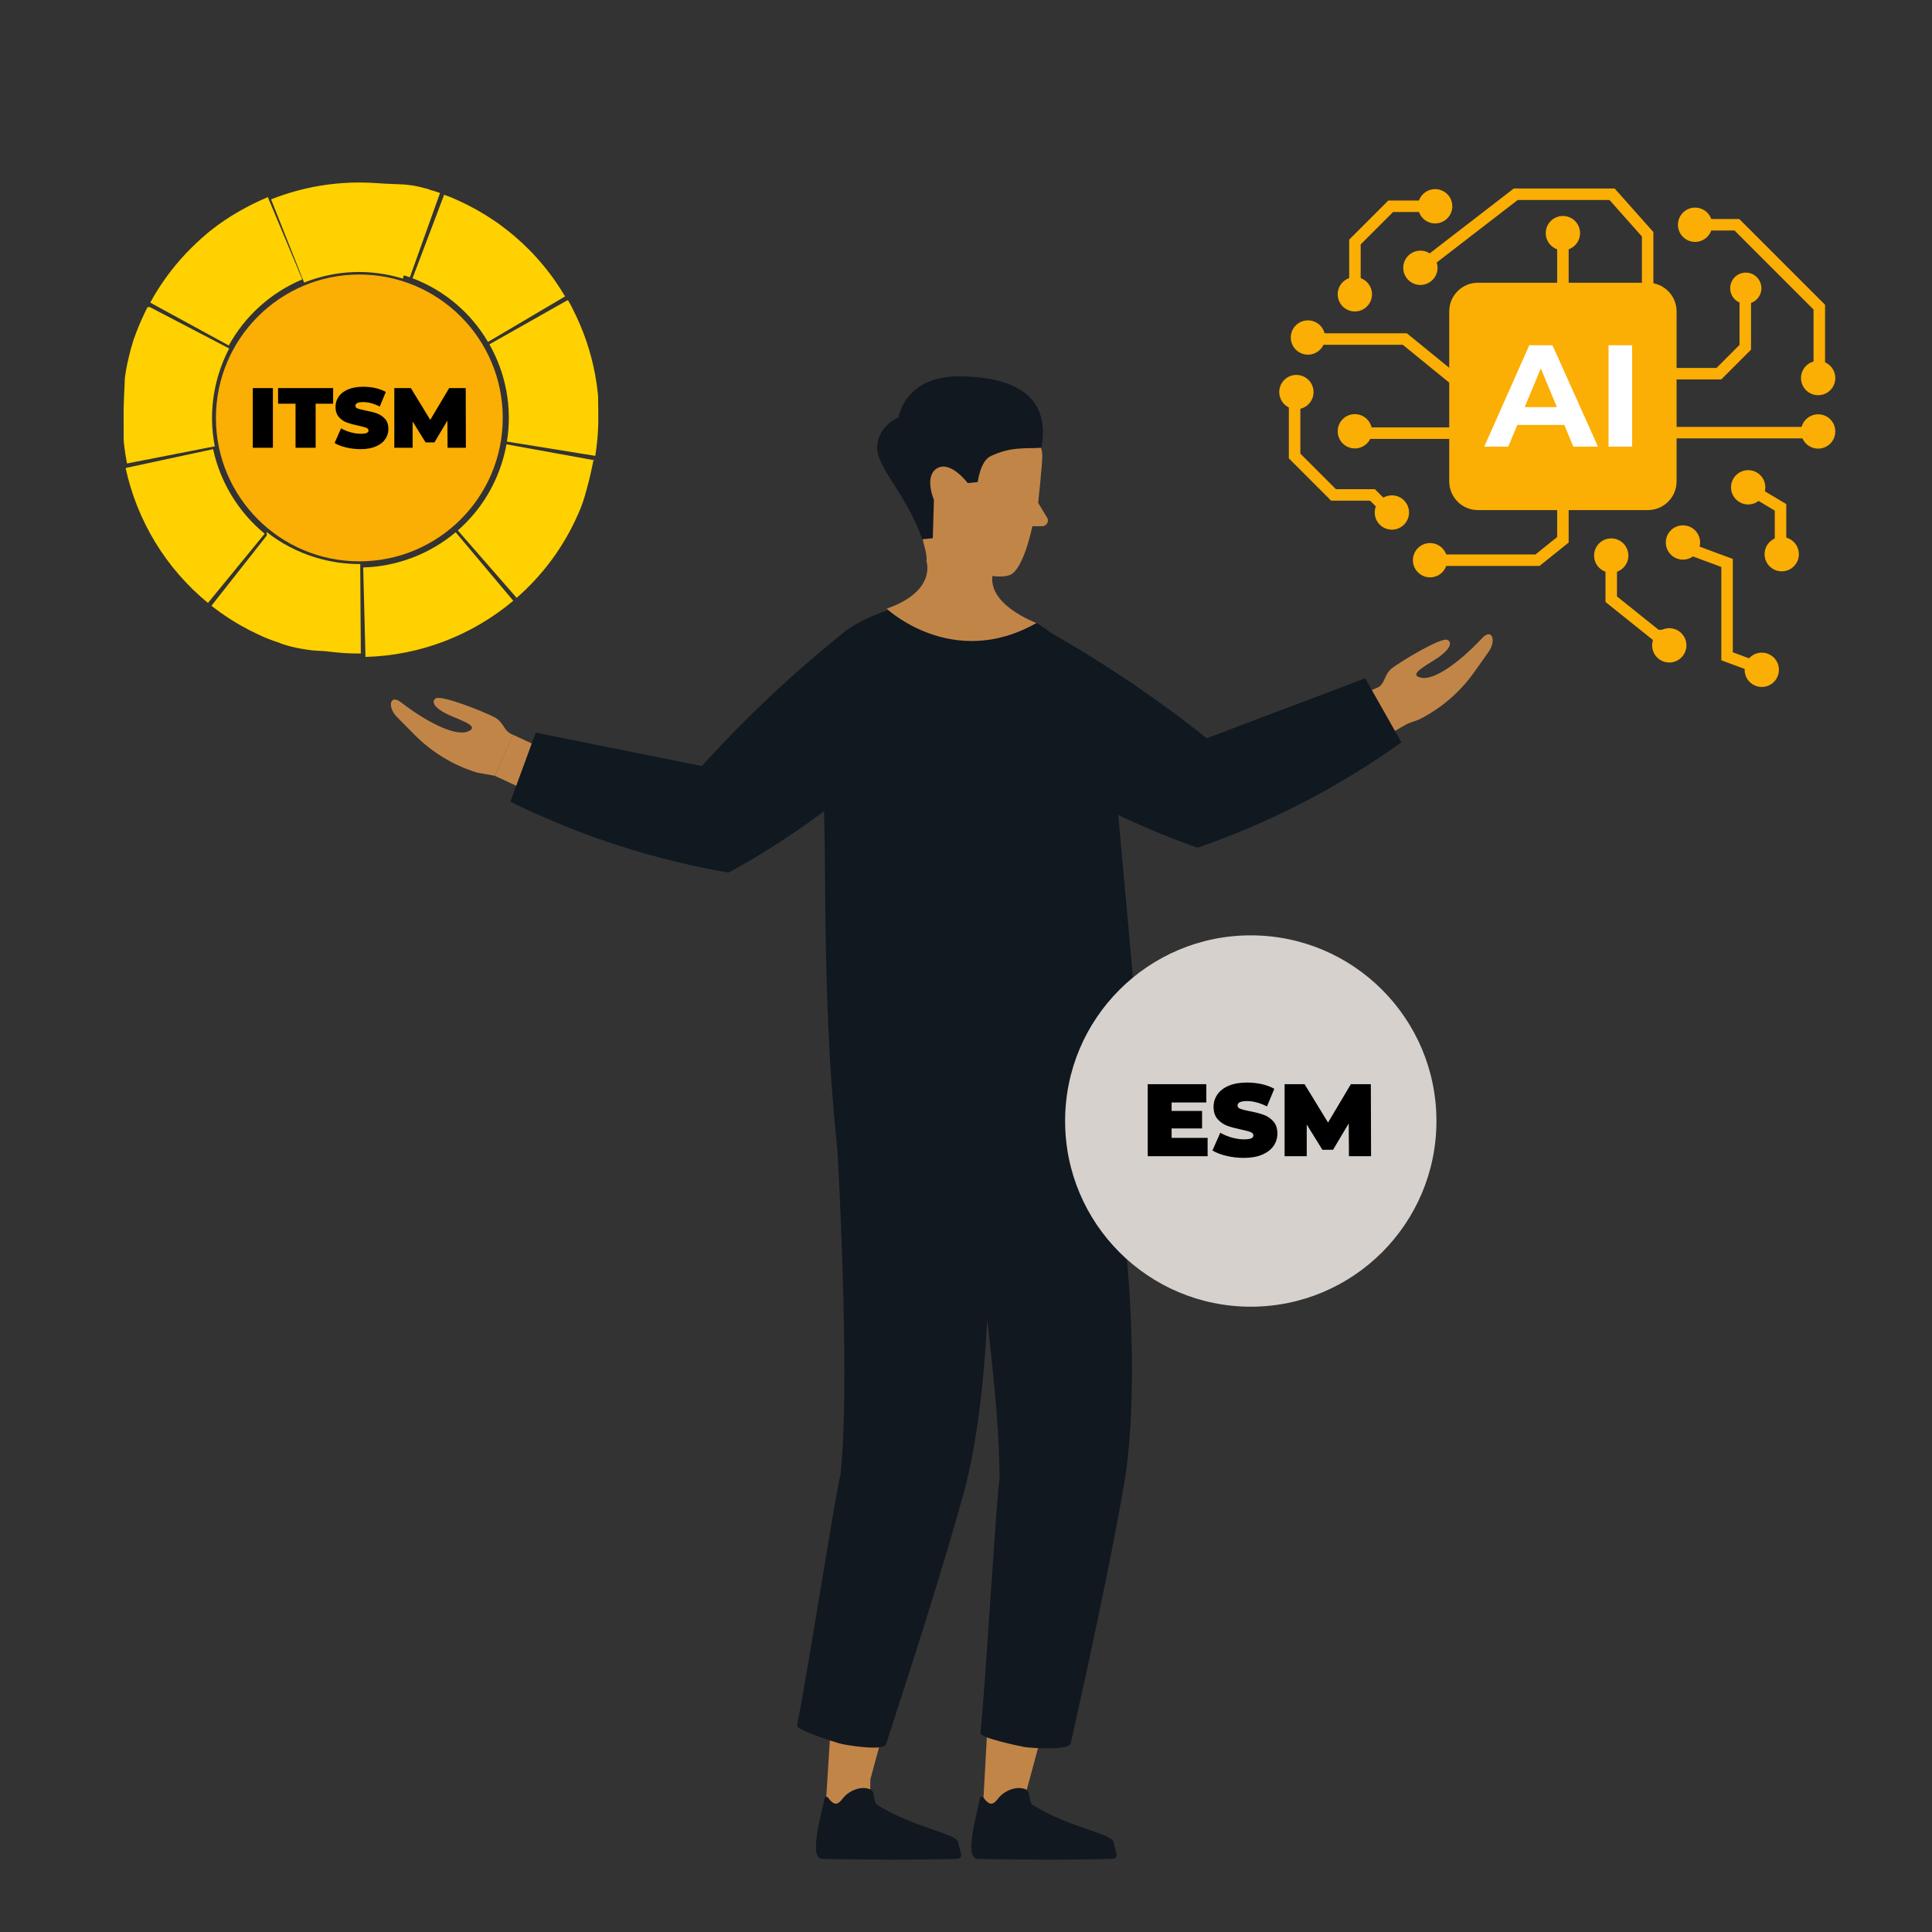 <?xml version="1.0" encoding="UTF-8"?>
<svg id="Layer_1" data-name="Layer 1" xmlns="http://www.w3.org/2000/svg" viewBox="0 0 1080 1080">
  <rect x="0" y="0" width="1080" height="1080" fill="#333333" stroke="none"/>
  <defs>
    <style>
      .cls-1 {
        fill: #fff;
      }

      .cls-2 {
        fill: #ffd100;
      }

      .cls-3, .cls-4, .cls-5 {
        fill: #fbae04;
      }

      .cls-6 {
        fill: #c28548;
      }

      .cls-7 {
        fill: #d6d1cc;
      }

      .cls-8, .cls-9 {
        fill: #12181f;
      }

      .cls-10 {
        fill: #101820;
      }

      .cls-4, .cls-5 {
        stroke: #fbae04;
        stroke-miterlimit: 10;
      }

      .cls-9 {
        fill-rule: evenodd;
      }

      .cls-5 {
        stroke-width: 3px;
      }
    </style>
  </defs>
  <g>
    <g>
      <g>
        <path class="cls-3" d="m168.78,225.82c.74-3.02,1.91-5.99,3.55-8.81,9.18-15.76,29.39-21.1,45.15-11.92,1.06.62,2.06,1.28,3.02,1.99l30.36.38,3.46-31.75c-4.14-3.81-8.74-7.24-13.8-10.19-37.61-21.9-85.86-9.17-107.76,28.44-3.17,5.44-5.61,11.1-7.35,16.87l29.8-11.71,13.56,26.69Z"/>
        <path class="cls-3" d="m200.94,154.81c-27.13,0-53.54,14.03-68.18,39.16-3.17,5.44-5.61,11.1-7.35,16.87l29.8-11.71,13.57,26.69c.74-3.02,1.91-5.99,3.55-8.81,6.13-10.53,17.2-16.41,28.57-16.41,5.64,0,11.36,1.45,16.59,4.49,1.06.61,2.06,1.28,3.02,1.99l30.36.38,3.46-31.75c-4.14-3.81-8.74-7.24-13.8-10.19-12.47-7.26-26.12-10.72-39.58-10.72h0Z"/>
      </g>
      <g>
        <path class="cls-3" d="m222.82,208.95c11.52,10.22,14.64,27.47,6.59,41.29-4.8,8.24-12.62,13.63-21.24,15.58l-18.3,22.73,23.43,22.89c22.52-3.61,43.3-16.92,55.67-38.16,18.55-31.86,12.25-71.34-12.96-95.99l-3.49,32.02-29.7-.37Z"/>
        <path class="cls-3" d="m256.01,177.3l-3.49,32.02-29.7-.37c11.52,10.22,14.63,27.47,6.59,41.29-4.8,8.24-12.62,13.63-21.24,15.58l-18.3,22.73,23.43,22.89c22.52-3.61,43.3-16.92,55.67-38.16,18.55-31.86,12.25-71.34-12.96-95.99h0Z"/>
      </g>
      <g>
        <path class="cls-3" d="m211.01,311.78l-23.62-23.07,18.01-22.38c-7.07.98-14.5-.3-21.15-4.17-12.06-7.02-18-20.5-16.03-33.5l-.05.02-13.84-27.23-29.56,11.61c-9.09,33.56,4.96,70.33,36.44,88.66,15.65,9.11,33.13,12.22,49.8,10.05Z"/>
        <path class="cls-3" d="m154.34,201.46l-29.56,11.61c-9.09,33.56,4.96,70.33,36.43,88.66,12.47,7.26,26.11,10.71,39.58,10.71,3.43,0,6.84-.22,10.22-.66l-23.62-23.07,18.01-22.38c-1.51.21-3.04.32-4.58.32-5.64,0-11.35-1.44-16.57-4.48-12.05-7.02-18-20.5-16.03-33.5l-.05.02-13.84-27.23h0Z"/>
      </g>
    </g>
    <circle class="cls-3" cx="200.87" cy="233.63" r="80.17"/>
    <path class="cls-2" d="m239.92,105.87s-.07-.02-.1-.03c-.01,0-.02,0-.03-.01-.02,0-.04-.01-.06-.02-.01,0-.03,0-.04-.01-.02,0-.04-.01-.06-.02-.01,0-.03,0-.04-.01-.02,0-.04-.01-.06-.02-.01,0-.03,0-.04-.01-.02,0-.05-.01-.07-.02,0,0-.02,0-.03,0-.03-.01-.06-.02-.1-.03,0,0,0,0,0,0-.03,0-.06-.02-.09-.03,0,0-.02,0-.03,0-.02,0-.05-.01-.07-.02-.01,0-.03,0-.04-.01-.02,0-.04-.01-.06-.02-.01,0-.02,0-.04-.01-.02,0-.04-.01-.06-.02-.01,0-.02,0-.03-.01-.03,0-.05-.01-.08-.02,0,0-.01,0-.02,0-.03-.01-.06-.02-.1-.03,0,0,0,0-.01,0-.03,0-.06-.02-.08-.02,0,0-.02,0-.03,0-.02,0-.05-.01-.07-.02-.01,0-.02,0-.04-.01-.02,0-.04-.01-.06-.02-.01,0-.02,0-.04-.01-.02,0-.04-.01-.06-.02-.01,0-.03,0-.04-.01-.02,0-.04-.01-.06-.02,0,0-.02,0-.03,0-.03-.01-.06-.02-.1-.03,0,0-.02,0-.03,0-.02,0-.05-.01-.07-.02-.01,0-.02,0-.03-.01-.02,0-.04-.01-.06-.02-.01,0-.03,0-.04-.01-.02,0-.04-.01-.06-.02-.01,0-.02,0-.04-.01-.02,0-.04-.01-.06-.02-.01,0-.02,0-.04-.01-.02,0-.05-.01-.07-.02,0,0-.02,0-.03,0-.03,0-.06-.02-.09-.03-.01,0-.02,0-.03,0-.02,0-.04-.01-.07-.02-.01,0-.02,0-.04-.01-.02,0-.04-.01-.06-.02-.01,0-.03,0-.04-.01-.02,0-.04-.01-.06-.02-.01,0-.02,0-.04,0-.02,0-.04-.01-.06-.02-.01,0-.02,0-.04-.01-.02,0-.05-.01-.07-.02,0,0-.02,0-.03,0-.03,0-.06-.02-.09-.03,0,0-.02,0-.03,0-.02,0-.04-.01-.06-.02-.01,0-.03,0-.04-.01-.02,0-.04-.01-.05-.01-.01,0-.03,0-.05-.01-.02,0-.04,0-.05-.01-.01,0-.03,0-.04-.01-.02,0-.04-.01-.06-.02-.01,0-.02,0-.04-.01-.03,0-.05-.01-.08-.02,0,0-.01,0-.02,0-.03,0-.06-.02-.1-.03-.01,0-.02,0-.03,0-.02,0-.04-.01-.06-.02-.01,0-.02,0-.04-.01-.02,0-.04-.01-.06-.02-.01,0-.03,0-.04-.01-.02,0-.04-.01-.06-.02-.01,0-.03,0-.04-.01-.02,0-.04,0-.06-.02-.01,0-.03,0-.04-.01-.02,0-.05-.01-.07-.02,0,0-.01,0-.02,0-.03,0-.06-.02-.1-.03-.01,0-.02,0-.03,0-.02,0-.04-.01-.06-.02-.01,0-.02,0-.04-.01-.02,0-.04-.01-.06-.02-.01,0-.03,0-.04-.01-.02,0-.04-.01-.06-.02-.01,0-.02,0-.04,0-.02,0-.04-.01-.06-.02-.01,0-.03,0-.04,0-.03,0-.05-.01-.08-.02,0,0-.01,0-.02,0-.03,0-.06-.02-.1-.03-.01,0-.02,0-.04,0-.02,0-.04-.01-.06-.02-.01,0-.03,0-.04-.01-.02,0-.04,0-.05-.01-.01,0-.03,0-.04-.01-.02,0-.04-.01-.06-.01-.01,0-.03,0-.04-.01-.02,0-.04-.01-.06-.02-.01,0-.02,0-.03,0-.06-.02-.13-.03-.19-.05,0,0-.02,0-.03,0-.02,0-.05-.01-.07-.02-.01,0-.02,0-.03,0-.02,0-.04-.01-.06-.02-.01,0-.03,0-.04-.01-.02,0-.04-.01-.06-.02-.01,0-.03,0-.04,0-.02,0-.04-.01-.06-.02-.01,0-.02,0-.03,0-.03,0-.06-.02-.09-.02,0,0-.02,0-.03,0-.03,0-.05-.01-.08-.02-.01,0-.03,0-.04-.01-.02,0-.03,0-.06-.01-.01,0-.03,0-.04-.01-.02,0-.04,0-.06-.01-.01,0-.03,0-.04-.01-.02,0-.04,0-.05-.01-.01,0-.03,0-.05-.01-.02,0-.03,0-.05-.01-.01,0-.03,0-.05-.01-.03,0-.05-.01-.08-.02-.01,0-.03,0-.05-.01-.02,0-.04-.01-.07-.02-.01,0-.03,0-.04-.01-.02,0-.04,0-.05-.01-.01,0-.03,0-.04-.01-.02,0-.04,0-.05-.01-.01,0-.03,0-.04-.01-.02,0-.04-.01-.06-.01-.01,0-.03,0-.04,0-.02,0-.04,0-.06-.02-.01,0-.03,0-.04,0-.03,0-.06-.02-.09-.02,0,0-.02,0-.03,0-.02,0-.05-.01-.07-.02-.01,0-.03,0-.04-.01-.02,0-.04,0-.05-.01-.01,0-.03,0-.04-.01-.02,0-.04,0-.05-.01-.01,0-.03,0-.04-.01-.02,0-.04,0-.05-.01-.01,0-.03,0-.04-.01-.02,0-.04,0-.06-.01-.01,0-.03,0-.04,0-.03,0-.06-.02-.09-.02-.01,0-.02,0-.03,0-.02,0-.04,0-.06-.02-.01,0-.03,0-.04,0-.02,0-.04,0-.06-.01-.01,0-.03,0-.04,0-.02,0-.04,0-.05-.01-.02,0-.03,0-.05-.01-.02,0-.04,0-.05-.01-.01,0-.03,0-.04-.01-.02,0-.04-.01-.07-.02,0,0-.02,0-.03,0-.03,0-.06-.01-.1-.02,0,0-.02,0-.03,0-.02,0-.05-.01-.07-.02-.01,0-.03,0-.04,0-.02,0-.04,0-.06-.01-.01,0-.03,0-.04,0-.02,0-.04,0-.06-.01-.01,0-.03,0-.04-.01-.01,0-.04,0-.05-.01-.01,0-.03,0-.05-.01-.02,0-.04,0-.05-.01-.01,0-.03,0-.04,0-.03,0-.06-.01-.09-.02-.01,0-.02,0-.04,0-.02,0-.04,0-.06-.01-.01,0-.03,0-.04,0-.02,0-.04,0-.05-.01-.02,0-.03,0-.05-.01-.02,0-.03,0-.05-.01-.02,0-.03,0-.05-.01-.02,0-.03,0-.05-.01-.01,0-.03,0-.04,0-.02,0-.04,0-.06-.01-.01,0-.03,0-.04,0-.03,0-.06-.01-.09-.02-.01,0-.03,0-.04,0-.02,0-.04,0-.06-.01-.01,0-.03,0-.04-.01-.02,0-.03,0-.05-.01-.01,0-.03,0-.04,0-.02,0-.04,0-.06-.01-.01,0-.03,0-.04,0-.02,0-.04,0-.06-.01-.01,0-.03,0-.04,0-.02,0-.04,0-.06-.01-.01,0-.03,0-.04,0-.03,0-.06-.01-.09-.02-.01,0-.02,0-.03,0-.02,0-.04,0-.06-.01-.01,0-.03,0-.04,0-.02,0-.04,0-.06-.01-.01,0-.03,0-.04,0-.02,0-.04,0-.06-.01-.01,0-.03,0-.04,0-.02,0-.04,0-.06-.01-.01,0-.03,0-.04,0-.02,0-.05-.01-.07-.02,0,0-.01,0-.02,0-.03,0-.06-.01-.1-.02-.01,0-.02,0-.03,0-.02,0-.04,0-.06-.01-.01,0-.03,0-.04,0-.02,0-.04,0-.05-.01-.01,0-.03,0-.04,0-.02,0-.04,0-.06-.01-.01,0-.03,0-.04,0-.02,0-.04,0-.06-.01-.01,0-.03,0-.04,0-.02,0-.04,0-.06-.01-.03,0-.05-.01-.08-.02-.02,0-.04,0-.06-.01-.01,0-.03,0-.04,0-.02,0-.03,0-.05-.01-.02,0-.03,0-.05,0-.02,0-.03,0-.05-.01-.01,0-.03,0-.05,0-.02,0-.03,0-.05-.01-.02,0-.03,0-.05,0-.02,0-.03,0-.05-.01-.01,0-.03,0-.05,0-.02,0-.03,0-.05-.01-.03,0-.06-.01-.09-.02-.01,0-.03,0-.04,0-.02,0-.04,0-.05-.01-.02,0-.03,0-.04,0-.02,0-.04,0-.05-.01-.01,0-.03,0-.05,0-.01,0-.03,0-.05,0-.02,0-.03,0-.05-.01-.02,0-.03,0-.05,0-.02,0-.04,0-.05-.01-.01,0-.03,0-.04,0-.02,0-.04,0-.06-.01-.02,0-.05-.01-.07-.01-.02,0-.04,0-.05-.01-.01,0-.03,0-.04,0-.02,0-.03,0-.05-.01-.02,0-.03,0-.05,0-.02,0-.03,0-.05,0-.02,0-.03,0-.05,0-.01,0-.03,0-.04,0-.02,0-.04,0-.05-.01-.02,0-.03,0-.04,0-.02,0-.03,0-.05-.01-.01,0-.03,0-.04,0-.03,0-.07-.01-.1-.02-.01,0-.03,0-.04,0-.02,0-.03,0-.05-.01-.01,0-.03,0-.04,0-.02,0-.04,0-.05-.01-.01,0-.03,0-.04,0-.02,0-.03,0-.05-.01-.01,0-.03,0-.05,0-.02,0-.03,0-.05,0-.02,0-.03,0-.05,0-.02,0-.03,0-.05,0-.02,0-.03,0-.05,0-.03,0-.06-.01-.08-.02-.02,0-.04,0-.05-.01-.01,0-.03,0-.04,0-.01,0-.04,0-.05,0-.02,0-.03,0-.05,0-.02,0-.03,0-.05,0-.02,0-.03,0-.05,0-.01,0-.03,0-.05,0-.02,0-.03,0-.05,0-.02,0-.03,0-.05,0-.02,0-.03,0-.05,0-.02,0-.04,0-.07-.01-.02,0-.05,0-.07-.01-.02,0-.03,0-.05,0-.02,0-.03,0-.05,0-.01,0-.03,0-.05,0-.02,0-.04,0-.05,0-.02,0-.02,0-.04,0-.02,0-.04,0-.05,0-.01,0-.03,0-.05,0-.02,0-.03,0-.05,0-.02,0-.03,0-.05,0-.01,0-.03,0-.05,0-.02,0-.03,0-.05,0-.03,0-.06-.01-.09-.02-.02,0-.03,0-.04,0-.01,0-.03,0-.05,0-.01,0-.04,0-.05,0-.01,0-.03,0-.05,0-.02,0-.04,0-.05,0-.01,0-.03,0-.05,0-.01,0-.03,0-.04,0-.02,0-.04,0-.05,0-.01,0-.02,0-.04,0-.04,0-.08-.01-.12-.02,0,0-.02,0-.03,0-.02,0-.04,0-.06,0-.01,0-.03,0-.04,0-.02,0-.04,0-.06,0-.01,0-.03,0-.04,0-.02,0-.04,0-.06-.01-.01,0-.02,0-.04,0-.02,0-.04,0-.06,0-.01,0-.03,0-.04,0-.02,0-.04,0-.05,0-.01,0-.03,0-.04,0-.07-.01-.13-.02-.2-.04-.01,0-.03,0-.04,0-.02,0-.04,0-.05,0-.01,0-.03,0-.04,0-.02,0-.04,0-.05,0-.02,0-.03,0-.04,0-.02,0-.03,0-.05,0-.02,0-.03,0-.05,0-.02,0-.03,0-.05,0-.02,0-.03,0-.05,0-.03,0-.06,0-.09-.01-.02,0-.03,0-.05,0-.02,0-.04,0-.05,0-.02,0-.02,0-.04,0-.02,0-.04,0-.05,0-.01,0-.03,0-.04,0-.02,0-.04,0-.06,0-.01,0-.03,0-.04,0-.02,0-.04,0-.06,0-.01,0-.03,0-.04,0-.02,0-.04,0-.05,0-.01,0-.03,0-.04,0-.04,0-.09-.01-.13-.02,0,0,0,0,0,0-.02,0-.04,0-.06-.01,0,0-.02,0-.03,0-.02,0-.04,0-.06,0-.01,0-.02,0-.04,0-.02,0-.04,0-.06,0-.01,0-.02,0-.04,0-.02,0-.04,0-.06,0,0,0-.02,0-.03,0-.02,0-.04,0-.06-.01,0,0,0,0-.01,0-.04,0-.09-.01-.13-.02-.01,0-.02,0-.04,0-.02,0-.04,0-.05,0-.01,0-.03,0-.04,0-.02,0-.04,0-.06,0-.01,0-.03,0-.04,0-.02,0-.04,0-.06,0-.01,0-.03,0-.04,0-.02,0-.04,0-.06,0-.01,0-.03,0-.04,0-.02,0-.04,0-.06,0,0,0-.02,0-.02,0-.04,0-.09-.01-.13-.02,0,0-.02,0-.02,0-.02,0-.04,0-.06,0-.01,0-.02,0-.04,0-.02,0-.04,0-.06,0-.01,0-.02,0-.04,0-.02,0-.04,0-.06,0-.01,0-.02,0-.03,0-.02,0-.04,0-.06,0,0,0-.02,0-.03,0-.07-.01-.14-.02-.22-.03,0,0-.02,0-.03,0-.02,0-.04,0-.06,0-.01,0-.02,0-.04,0-.02,0-.04,0-.06,0-.01,0-.02,0-.04,0-.02,0-.04,0-.06,0-.01,0-.02,0-.03,0-.02,0-.04,0-.06,0-.01,0-.02,0-.03,0-.08-.01-.15-.02-.23-.03,0,0-.01,0-.02,0-.02,0-.04,0-.07,0,0,0-.02,0-.03,0-.02,0-.04,0-.06,0,0,0-.03,0-.03,0-.02,0-.04,0-.06,0-.01,0-.03,0-.04,0-.02,0-.04,0-.06,0-.01,0-.01,0-.03,0-.07-.01-.15-.02-.22-.03,0,0-.02,0-.03,0-.02,0-.04,0-.06,0,0,0-.02,0-.03,0-.02,0-.04,0-.06,0,0,0-.02,0-.03,0-.02,0-.04,0-.06,0-.01,0-.02,0-.03,0-.02,0-.04,0-.06,0-.01,0-.02,0-.03,0-.07,0-.15-.02-.22-.03,0,0-.01,0-.02,0-.02,0-.04,0-.07,0-.01,0-.02,0-.03,0-.02,0-.04,0-.06,0,0,0-.03,0-.04,0-.02,0-.04,0-.06,0-.01,0-.03,0-.04,0-.02,0-.04,0-.06,0-.01,0-.02,0-.03,0-.05,0-.09-.01-.14-.02,0,0,0,0-.01,0-.02,0-.04,0-.06,0-.01,0-.03,0-.04,0-.02,0-.04,0-.06,0-.01,0-.03,0-.04,0-.02,0-.04,0-.06,0-.01,0-.03,0-.04,0-.02,0-.04,0-.06,0-.01,0-.02,0-.04,0-.02,0-.04,0-.06,0-.01,0-.02,0-.04,0-.04,0-.07,0-.11-.01-.01,0-.03,0-.04,0-.02,0-.04,0-.06,0-.01,0-.03,0-.04,0-.02,0-.04,0-.06,0-.01,0-.02,0-.04,0-.02,0-.04,0-.06,0-.01,0-.02,0-.03,0-.02,0-.04,0-.06,0,0,0-.02,0-.03,0-.11-.01-.21-.03-.32-.04,0,0-.02,0-.02,0-.02,0-.04,0-.07,0-.01,0-.02,0-.03,0-.02,0-.04,0-.06,0-.01,0-.02,0-.03,0-.02,0-.04,0-.07,0,0,0-.01,0-.02,0-.02,0-.05,0-.07,0,0,0,0,0,0,0-.08,0-.16-.02-.24-.03,0,0-.01,0-.02,0-.02,0-.05,0-.07,0-.01,0-.02,0-.03,0-.02,0-.04,0-.06,0,0,0-.02,0-.03,0-.02,0-.05,0-.07,0,0,0-.01,0-.02,0-.11-.01-.22-.02-.33-.04,0,0,0,0-.01,0-.02,0-.05,0-.08,0,0,0-.01,0-.02,0-.02,0-.05,0-.07,0,0,0-.02,0-.02,0-.03,0-.05,0-.08,0h0c-.09,0-.17-.02-.26-.03h0s-.05,0-.07,0c0,0-.01,0-.02,0-.02,0-.05,0-.07,0,0,0-.02,0-.03,0-.02,0-.04,0-.07,0,0,0-.02,0-.03,0-.02,0-.05,0-.07,0,0,0-.02,0-.02,0-.11-.01-.22-.02-.33-.03,0,0,0,0-.02,0-.02,0-.05,0-.07,0,0,0-.01,0-.02,0-.03,0-.05,0-.08,0,0,0,0,0-.01,0-.17-.02-.35-.03-.52-.05h0s-.06,0-.08,0h0c-.14-.01-.29-.03-.43-.04,0,0,0,0-.01,0-.03,0-.05,0-.08,0,0,0,0,0-.01,0-.03,0-.05,0-.08,0,0,0,0,0-.01,0-.11-.01-.22-.02-.34-.03h0s-.05,0-.08,0h0s-.05,0-.08,0c0,0,0,0-.01,0-.03,0-.05,0-.08,0h0c-.14-.01-.29-.02-.43-.04,0,0-.01,0-.02,0-.03,0-.05,0-.07,0,0,0-.01,0-.02,0-.02,0-.05,0-.08,0,0,0,0,0-.01,0-.14-.01-.29-.02-.43-.03h0s-.05,0-.08,0c0,0,0,0-.01,0-.03,0-.05,0-.08,0,0,0,0,0,0,0-.15-.01-.29-.02-.44-.03,0,0,0,0,0,0-.03,0-.06,0-.09,0,0,0,0,0,0,0-.38-.03-.76-.05-1.15-.08,0,0,0,0,0,0-.41-.03-.82-.05-1.23-.07h0c-.59-.03-1.18-.06-1.76-.08h0s-.06,0-.09,0h0c-18.84-.73-37.33,2.57-54.35,9.33l18.47,46.5c17.76-7.06,36.85-7.82,55.19-2.22l14.62-47.85h0Zm-90.6,4.51c-4.11,1.72-8.14,3.65-12.06,5.77h0c-.18.1-.35.19-.53.29,0,0,0,0,0,0-.18.1-.35.19-.52.29,0,0,0,0,0,0-.03.02-.05.03-.08.05,0,0,0,0,0,0-.03.01-.05.03-.08.04,0,0,0,0-.01,0-.12.06-.23.13-.34.19,0,0,0,0,0,0-.03.01-.05.03-.08.04,0,0,0,0,0,0-.03.01-.05.03-.08.04,0,0,0,0-.01,0-.03.01-.05.03-.08.04,0,0,0,0-.01,0-.03.02-.05.03-.08.04,0,0,0,0,0,0-.06.03-.11.06-.17.1,0,0,0,0,0,0-.03.02-.05.03-.08.05,0,0,0,0,0,0-.03.01-.05.03-.08.04,0,0,0,0-.01,0-.03.01-.05.03-.08.04,0,0,0,0,0,0-.03.02-.05.03-.08.05h0c-.09.05-.17.1-.26.15,0,0,0,0,0,0-.03.02-.05.03-.08.05,0,0,0,0,0,0-.03.02-.05.03-.08.05,0,0,0,0,0,0-.03.02-.05.03-.08.05,0,0,0,0,0,0-.11.06-.23.13-.34.19,0,0-.01,0-.02.01-.02.01-.04.03-.07.04,0,0-.01,0-.02,0-.02.01-.05.03-.07.04,0,0-.01,0-.02,0-.02.01-.05.03-.07.04,0,0,0,0-.01,0-.03.02-.05.03-.08.05,0,0,0,0,0,0-.06.03-.11.07-.17.1,0,0,0,0,0,0-.02.01-.05.03-.07.04,0,0-.01,0-.02.01-.02.01-.04.02-.06.04,0,0-.02,0-.02.01-.02.01-.04.02-.06.04,0,0-.01,0-.02.01-.02.01-.05.03-.07.04,0,0,0,0-.01,0-.06.03-.11.07-.17.1,0,0,0,0,0,0-.03.02-.05.03-.08.05,0,0-.01,0-.02.01-.02.01-.04.02-.06.04,0,0-.02.01-.03.02-.02.01-.04.02-.05.03,0,0-.02.01-.03.02-.02.01-.04.02-.05.03,0,0-.02.01-.03.02-.02.01-.04.03-.06.04,0,0-.01,0-.02.01-.06.03-.11.06-.16.1,0,0,0,0-.02,0-.02.01-.05.03-.07.04,0,0-.01,0-.02.01-.02.01-.04.02-.06.04,0,0-.02,0-.02.01-.02.01-.04.02-.06.04,0,0-.01,0-.02.01-.02.01-.05.03-.07.04,0,0,0,0-.01,0-.03.02-.05.03-.07.04,0,0,0,0-.01,0-.06.03-.11.06-.16.1,0,0-.01,0-.02.01-.02.01-.04.03-.06.04,0,0-.02,0-.03.02-.02.01-.04.02-.05.03,0,0-.02.01-.03.02-.02.01-.03.02-.06.03,0,0-.02.01-.03.02-.02.01-.04.02-.06.04,0,0-.02,0-.02.01-.02.01-.05.03-.07.04,0,0,0,0-.01,0-.03.02-.05.03-.08.05,0,0-.02.01-.02.01-.02.01-.04.02-.06.03,0,0-.02.01-.03.02-.02.01-.04.02-.05.03,0,0-.02.01-.03.02-.02.01-.03.02-.05.03,0,0-.02.01-.03.02-.02.01-.04.02-.05.03,0,0-.02.01-.03.02-.02.01-.04.03-.06.04,0,0,0,0-.01,0-.06.04-.11.07-.17.1,0,0-.01,0-.02.01-.02.01-.04.02-.06.04-.01,0-.02.01-.03.02-.02.01-.03.02-.05.03,0,0-.02.01-.03.02-.01,0-.04.02-.05.03,0,0-.02.01-.03.02-.02.01-.04.02-.06.03,0,0-.02,0-.02.01-.02.01-.04.03-.06.04,0,0-.01,0-.02.01-.03.02-.05.03-.08.05,0,0,0,0-.01,0-.02.01-.05.03-.07.04,0,0-.02.01-.03.02-.02.01-.04.02-.05.03,0,0-.02.01-.03.02-.01,0-.04.02-.05.03-.01,0-.02.01-.03.02-.01,0-.03.02-.05.03-.01,0-.02.01-.03.02-.02.01-.04.02-.06.04,0,0-.02,0-.02.01-.05.03-.11.07-.16.1,0,0-.01,0-.02.01-.02.01-.04.03-.06.04,0,0-.01,0-.02.02-.02.01-.04.02-.05.03,0,0-.02.01-.03.02-.02.01-.03.02-.05.03-.01,0-.02.01-.03.02-.02.01-.03.02-.05.03-.01,0-.02.01-.04.02-.02.01-.03.02-.05.03,0,0-.02.01-.03.02-.05.03-.11.07-.16.1,0,0-.02.01-.03.02-.02.01-.04.02-.05.03-.01,0-.02.01-.03.02-.02.01-.03.02-.05.03-.01,0-.02.01-.03.02-.01,0-.03.02-.05.03-.01,0-.02.01-.03.02-.02.01-.03.02-.05.03-.01,0-.02.01-.03.02-.01,0-.03.02-.04.03-.01,0-.02.02-.04.02-.02.02-.05.03-.08.05,0,0-.01,0-.02.01-.02.01-.04.03-.06.04-.01,0-.02.02-.04.02-.01,0-.03.02-.04.03-.01,0-.02.01-.04.02-.01,0-.03.02-.04.03-.01,0-.03.02-.04.02-.01,0-.03.02-.04.03-.01,0-.02.02-.03.02-.01,0-.03.02-.04.03-.01,0-.02.02-.04.02-.02.01-.03.02-.05.03,0,0-.02.01-.03.02-.03.02-.05.03-.08.05-.01,0-.02.02-.04.02-.01,0-.03.02-.04.03-.01,0-.03.02-.04.02-.01,0-.03.02-.04.03-.01,0-.03.02-.04.03-.01,0-.03.02-.04.03-.01,0-.02.02-.04.03-.01,0-.03.02-.04.03-.01,0-.03.02-.04.03-.01,0-.02.01-.03.02-.01,0-.03.02-.04.03-.01,0-.02.02-.03.02-.03.02-.05.03-.08.05-.01,0-.03.02-.04.02-.01,0-.03.02-.04.03-.01,0-.02.01-.03.02-.02.01-.03.02-.05.03-.01,0-.02.01-.03.02-.02.01-.03.02-.05.03-.01,0-.02.01-.03.02-.02.01-.03.02-.05.03-.01,0-.02.02-.03.02-.02.01-.03.02-.04.03-.01,0-.02.01-.03.02-.05.04-.11.07-.16.11-.01,0-.02.02-.03.02-.02.01-.03.02-.04.03-.01,0-.02.01-.03.02-.02.01-.03.02-.05.03-.01,0-.02.01-.03.02-.02.01-.03.02-.05.03-.01,0-.02.01-.03.02-.02.01-.03.02-.04.03-.01,0-.02.02-.03.02-.02.01-.03.02-.05.03-.01,0-.02.01-.03.02-.06.04-.11.07-.17.11-.01,0-.02.02-.03.02-.01,0-.03.02-.04.03-.01,0-.02.02-.03.02-.02.01-.03.02-.05.03-.01,0-.02.01-.03.02-.02.01-.03.02-.05.03-.01,0-.02.01-.03.02-.02.01-.03.02-.05.03,0,0-.02.01-.02.02-.02.01-.04.02-.05.04,0,0,0,0,0,0-.04.03-.08.06-.13.09,0,0,0,0-.01,0-.02.01-.03.02-.05.03-.01,0-.02.01-.03.02-.01.01-.03.02-.05.03-.01,0-.02.01-.03.02-.01.01-.03.02-.04.03-.01,0-.02.02-.03.02-.01.01-.03.02-.05.03-.01,0-.02.01-.03.02-.01.01-.03.02-.05.03-.01,0-.02.01-.03.02-.05.04-.11.07-.16.11-.01,0-.02.02-.03.02-.01,0-.03.02-.04.03-.01,0-.02.02-.04.03-.01.01-.03.02-.04.03-.01,0-.02.02-.03.02-.01.01-.03.02-.04.03-.01,0-.02.02-.03.02-.01.01-.03.02-.04.03-.01,0-.02.02-.03.02-.01.01-.03.02-.04.03,0,0-.02.01-.02.02-.06.04-.12.08-.18.12,0,0-.01,0-.02.01-.02.01-.03.02-.05.03-.01,0-.02.01-.03.02-.02.01-.03.02-.05.03,0,0-.02.01-.03.02-.02.01-.03.02-.05.03-.01,0-.02.01-.03.02-.02.01-.03.02-.05.04,0,0-.02.01-.02.02-.02.01-.03.02-.05.04,0,0-.01,0-.02.01-.04.03-.07.05-.11.08,0,0-.01,0-.02.01-.02.01-.03.02-.05.03,0,0-.02.01-.03.02-.02.01-.03.02-.05.03-.01,0-.02.01-.03.02-.01.01-.03.02-.05.03-.01,0-.02.01-.03.02-.01.01-.03.02-.05.03-.01,0-.02.01-.03.02-.01.01-.03.02-.05.03,0,0-.02.01-.02.02-.06.04-.12.09-.19.13,0,0,0,0-.01,0-.02.01-.04.02-.05.04,0,0-.02.01-.02.02-.02.01-.03.02-.05.04,0,0-.02.01-.02.02-.02.01-.04.03-.05.04,0,0-.02.01-.02.01-.02.01-.04.03-.05.04,0,0-.01,0-.02.01-.08.06-.17.12-.25.18,0,0-.01,0-.02.01-.02.01-.03.02-.05.04-.01,0-.01.01-.02.02-.02.01-.03.02-.05.03,0,0-.02.02-.03.02-.02.01-.03.02-.05.04,0,0-.01,0-.02.01-.02.01-.04.03-.06.04,0,0,0,0-.01,0-.09.06-.18.13-.26.19,0,0,0,0-.01,0-.02.01-.04.03-.06.04,0,0-.01,0-.02.01-.02.01-.04.03-.05.04,0,0-.01.01-.02.02-.02.01-.04.03-.06.04,0,0,0,0,0,0-.11.08-.22.16-.34.25,0,0,0,0-.01.01-.02.01-.04.03-.06.04,0,0-.01,0-.02.01-.02.01-.04.03-.05.04-.01,0-.01,0-.02.02-.02.01-.04.03-.05.04,0,0-.01,0-.01.01-.09.07-.18.13-.26.2h0s-.04.03-.06.05c0,0-.01,0-.02.01-.02.01-.04.03-.05.04,0,0-.01,0-.02.01-.02.01-.03.03-.05.04,0,0-.02.01-.02.02-.02.01-.04.03-.05.04,0,0,0,0,0,0-.09.07-.18.13-.27.2,0,0,0,0,0,0-.02.02-.04.03-.06.04,0,0-.02.01-.02.01-.02.01-.04.03-.05.04,0,0-.01.01-.02.02-.02.01-.04.03-.05.04,0,0-.02.01-.02.02-.02.01-.04.03-.05.04,0,0,0,0,0,0-.07.05-.13.1-.2.15,0,0,0,0,0,0-.02.02-.04.03-.06.04,0,0,0,0-.02.01-.02.01-.04.03-.06.04,0,0-.01,0-.02.01-.02.01-.04.03-.06.04,0,0-.01,0-.01.01-.02.01-.04.03-.06.04,0,0-.01,0-.02.01-.09.07-.17.13-.26.2,0,0,0,0,0,0-.02.02-.04.03-.06.05,0,0,0,0-.01,0-.02.02-.04.03-.06.05,0,0,0,0-.01.01-.02.01-.04.03-.06.05h0s-.04.04-.06.06h0c-.09.07-.18.14-.27.21,0,0,0,0,0,0-.02.02-.04.03-.06.05,0,0,0,0,0,0-.02.02-.04.03-.06.05,0,0,0,0-.01,0-.02.02-.04.03-.06.05,0,0,0,0,0,0-.11.09-.22.17-.33.26,0,0,0,0-.01,0-.02.02-.04.03-.06.05,0,0,0,0,0,0-.02.02-.04.03-.06.05,0,0,0,0,0,0-.02.02-.04.03-.06.05h0c-.11.09-.22.18-.34.26,0,0,0,0-.01,0-.02.02-.04.03-.06.05,0,0,0,0-.01,0-.02.02-.04.03-.06.05,0,0,0,0-.01,0-.13.11-.27.21-.4.32,0,0,0,0,0,0-.02.02-.04.03-.06.05,0,0,0,0,0,0-.16.13-.32.25-.47.38h0c-.16.13-.32.26-.47.39h0s-.04.04-.06.05c0,0,0,0,0,0-.02.02-.04.03-.06.05h0c-.11.09-.22.18-.33.27,0,0,0,0,0,0-.02.02-.04.04-.06.05,0,0,0,0,0,0-.02.02-.04.03-.06.05,0,0,0,0,0,0-.13.11-.26.22-.4.33h0s-.04.04-.06.06h0s-.04.04-.06.06h0c-.13.11-.26.23-.4.34h0s-.04.04-.06.06h0s-.04.04-.07.06h0c-.29.24-.57.49-.86.73h0s-.04.04-.06.06h0s-.04.04-.06.06h0c-.13.11-.26.23-.39.34,0,0,0,0,0,0-.02.02-.04.04-.06.05h0c-.13.12-.26.23-.39.34,0,0,0,0,0,0-.02.02-.04.03-.06.05,0,0,0,0,0,0-.02.02-.04.04-.06.05,0,0,0,0,0,0-.13.11-.26.23-.39.34h0s-.04.04-.06.06h0s-.04.04-.06.06h0c-.13.12-.26.23-.39.35,0,0,0,0,0,0-.02.02-.04.03-.06.05,0,0,0,0,0,0-.02.02-.04.03-.06.05,0,0,0,0,0,0-.13.11-.26.23-.38.35,0,0,0,0,0,0-.02.02-.04.04-.06.06h0c-.15.14-.3.27-.45.41h0c-.17.16-.34.32-.51.47,0,0,0,0,0,0-.17.16-.34.31-.51.47,0,0,0,0,0,0-2.09,1.95-4.13,3.97-6.1,6.06h0c-7.68,8.15-14.41,17.35-19.92,27.45l43.92,23.97c9-16.49,23.59-29.61,41.08-36.94l-19.33-46.15h0Zm-66.85,61.33c-.37.7-.73,1.41-1.08,2.12h0s-.03.06-.04.09h0c-.08.17-.16.33-.25.5,0,0,0,0,0,.02-.01.02-.02.04-.03.06,0,.01,0,.02-.01.03,0,.02-.02.04-.03.06,0,.01-.01.02-.02.03,0,.02-.02.04-.03.05,0,.01-.01.02-.02.04,0,.02-.02.03-.02.05,0,.02-.01.03-.02.04,0,.02-.02.03-.02.05,0,.01-.01.03-.02.04,0,.02-.01.03-.02.05,0,.02-.02.03-.03.05,0,.01-.01.02-.02.04,0,.02-.02.04-.03.06,0,0,0,.02-.01.03-.02.03-.03.06-.04.09,0,0,0,0,0,0-.03.06-.06.12-.09.19,0,0,0,.01,0,.02-.01.02-.03.05-.04.08,0,0,0,.01-.01.02-.01.02-.02.05-.03.07,0,0,0,.02-.01.03-.01.02-.02.05-.03.07,0,0,0,.01,0,.02-.01.02-.02.05-.04.07,0,0,0,.01,0,.02-.01.02-.03.06-.04.08,0,0,0,0,0,.01-.01.03-.03.06-.04.08,0,0,0,0,0,0-2.11,4.42-3.99,8.99-5.63,13.71,0,0,0,0,0,0-.01.03-.02.06-.03.1,0,0,0,0,0,0-.01.03-.02.06-.03.09,0,0,0,0,0,0-.01.03-.02.06-.03.1,0,0,0,0,0,0-.08.24-.16.47-.24.71,0,0,0,0,0,0-.01.03-.02.06-.03.09,0,0,0,.01,0,.02,0,.03-.02.06-.03.08,0,0,0,.01,0,.02,0,.03-.02.06-.03.08,0,0,0,0,0,.01,0,.03-.02.06-.03.09,0,0,0,.01,0,.02-.01.03-.02.06-.03.09,0,0,0,0,0,0-.01.03-.02.06-.03.1,0,0,0,0,0,0-.03.1-.07.2-.1.3,0,0,0,0,0,0,0,.03-.02.06-.03.09,0,0,0,.01,0,.02,0,.03-.02.05-.03.08,0,0,0,.02,0,.02,0,.03-.02.05-.02.07,0,0,0,.02,0,.03,0,.03-.02.05-.02.07,0,0,0,.02,0,.03,0,.02-.02.05-.02.07,0,0,0,.02,0,.03,0,.03-.02.05-.02.07,0,0,0,.02,0,.02,0,.03-.02.06-.03.09,0,0,0,0,0,.01-.02.07-.04.13-.07.2,0,0,0,0,0,0-.01.03-.02.06-.03.1,0,0,0,.02,0,.02,0,.03-.02.05-.02.08,0,.01,0,.02-.01.03,0,.02-.01.04-.02.07,0,.01,0,.02-.01.04,0,.02-.01.04-.02.06,0,.01,0,.03-.01.04,0,.02-.01.04-.02.06,0,.01,0,.02-.01.03,0,.02-.01.05-.02.07,0,.01,0,.02-.01.04,0,.02-.01.04-.02.06,0,.01,0,.02-.01.03,0,.02-.01.05-.02.07,0,.01,0,.02-.01.03,0,.03-.02.06-.03.09,0,0,0,0,0,0-.01.03-.02.07-.03.1,0,0,0,0,0,.01,0,.03-.02.06-.03.09,0,.01,0,.02-.01.04,0,.02-.01.04-.02.06,0,.01,0,.03-.01.04,0,.02-.01.04-.02.06,0,.01,0,.03-.01.04,0,.02-.01.04-.02.06,0,.01,0,.03-.01.04,0,.02-.01.04-.02.06,0,.01,0,.03-.01.04,0,.02-.01.04-.02.06,0,.01,0,.03-.01.04,0,.02-.01.04-.02.06,0,.01,0,.03-.01.04,0,.02-.01.04-.02.06,0,.01,0,.03-.01.04,0,.02-.01.04-.02.07,0,.01,0,.02-.01.03-.01.03-.02.06-.03.1-.01.04-.02.08-.04.12,0,.01,0,.02-.01.04,0,.03-.02.06-.02.08,0,.01,0,.03-.01.04,0,.03-.02.05-.02.08,0,.01,0,.02-.01.04,0,.03-.02.06-.03.09,0,.01,0,.02,0,.03-.01.04-.02.08-.03.11,0,0,0,.02,0,.03,0,.03-.02.06-.03.09,0,.01,0,.03-.01.04,0,.03-.02.06-.02.08,0,.01,0,.02-.01.04,0,.03-.02.06-.03.08,0,0,0,.03-.01.04-.01.04-.02.08-.03.11,0,0,0,.02,0,.03,0,.03-.02.06-.03.09,0,.02,0,.02-.01.04,0,.03-.02.05-.02.08,0,.01,0,.03-.01.04,0,.03-.02.05-.02.08,0,.01,0,.03-.01.04-.02.08-.05.15-.07.23,0,.01,0,.02-.01.04,0,.03-.02.06-.02.08,0,.01,0,.03-.01.04,0,.03-.01.05-.02.08,0,.02,0,.03-.01.04,0,.03-.02.06-.03.09,0,.01,0,.02,0,.03-.01.04-.02.08-.03.12,0,0,0,.02,0,.03,0,.03-.02.06-.03.09,0,.01,0,.02-.01.04,0,.03-.02.05-.02.08,0,.01,0,.03-.01.04,0,.03-.02.06-.02.08,0,0,0,.03,0,.03-.01.04-.02.08-.03.12,0,0,0,.01,0,.02,0,.03-.02.06-.03.1,0,.01,0,.02-.01.04,0,.03-.02.05-.02.08,0,.02,0,.03-.01.04,0,.03-.01.05-.02.08,0,.01,0,.02-.01.04-.02.08-.04.16-.07.23,0,.01,0,.02,0,.04,0,.03-.01.05-.02.08,0,.01,0,.03-.01.05,0,.02-.01.05-.02.07,0,.02,0,.03-.01.05,0,.03-.02.06-.02.08,0,.01,0,.02,0,.03-.01.04-.02.08-.03.11,0,.02,0,.02-.01.04,0,.03-.01.05-.02.08,0,.02,0,.03-.01.05,0,.03-.01.05-.02.07,0,.01,0,.03-.01.04,0,.03-.01.05-.02.08,0,.01,0,.03-.01.04-.01.04-.02.08-.03.11,0,0,0,.01,0,.02,0,.03-.02.06-.03.09,0,.01,0,.03-.01.04,0,.03-.01.05-.02.08,0,.02,0,.03-.01.04,0,.03-.01.05-.02.08,0,.01,0,.03-.01.04,0,.03-.02.07-.03.1,0,0,0,.01,0,.01-.01.04-.02.08-.03.12,0,.01,0,.02,0,.04,0,.03-.01.06-.02.08,0,.01,0,.03-.01.04,0,.03-.01.05-.02.08,0,.01,0,.03-.01.04,0,.03-.01.06-.02.09,0,0,0,.02,0,.03-.01.04-.02.08-.03.12,0,.01,0,.02,0,.03,0,.03-.02.06-.02.09,0,.01,0,.03-.01.04,0,.03-.01.05-.02.08,0,.01,0,.03-.01.04,0,.03-.01.05-.02.08,0,.01,0,.03,0,.04,0,.04-.02.07-.03.11,0,.01,0,.02,0,.03,0,.03-.02.06-.02.09,0,.01,0,.03,0,.04,0,.03-.01.05-.02.08,0,.02,0,.03-.01.04,0,.03-.01.05-.02.08,0,.01,0,.02,0,.04,0,.03-.02.07-.03.1,0,0,0,.01,0,.02,0,.04-.02.08-.03.12,0,0,0,.02,0,.03,0,.03-.01.05-.02.08,0,.01,0,.03-.01.04,0,.03-.01.05-.02.08,0,.01,0,.03-.01.04,0,.03-.01.05-.02.08,0,.01,0,.03,0,.04,0,.04-.02.08-.03.11,0,.01,0,.02,0,.03,0,.03-.01.06-.02.09,0,.02,0,.03-.01.04,0,.03-.01.05-.02.08,0,.01,0,.03-.01.04,0,.03-.01.05-.02.08,0,.01,0,.03-.01.04,0,.04-.02.08-.03.12h0s-.02.08-.03.12c0,.01,0,.03-.01.04,0,.02-.01.05-.02.07,0,.02,0,.03-.01.05,0,.02-.01.05-.02.07,0,.02,0,.03-.01.05,0,.03-.01.06-.02.08,0,.01,0,.02,0,.03,0,.04-.02.08-.03.11,0,.01,0,.03,0,.04,0,.03-.01.05-.02.08,0,.01,0,.03-.01.05,0,.02-.01.05-.02.07,0,.01,0,.04-.01.05,0,.03-.01.05-.02.08,0,.01,0,.03,0,.04,0,.04-.02.08-.03.11,0,.01,0,.02,0,.03,0,.03-.01.06-.02.09,0,.02,0,.03-.01.04,0,.03-.01.05-.02.07,0,.02,0,.03-.01.05,0,.03-.01.05-.02.08,0,.01,0,.03,0,.04,0,.03-.02.07-.02.1,0,0,0,.01,0,.02,0,.04-.02.07-.02.11,0,.01,0,.03,0,.04,0,.03-.01.05-.02.08,0,.01,0,.03-.01.04,0,.03-.01.05-.02.08,0,.02,0,.02,0,.04,0,.03-.01.06-.02.09,0,0,0,.01,0,.02,0,.04-.02.08-.03.12,0,0,0,.03,0,.04,0,.03-.01.05-.02.08,0,.02,0,.03-.01.05,0,.02-.01.05-.02.07,0,.01,0,.03-.01.05,0,.03-.01.05-.02.08,0,.01,0,.03,0,.04,0,.04-.02.08-.02.11,0,.01,0,.02,0,.03,0,.03-.01.06-.02.08,0,.02,0,.03-.01.05,0,.02-.01.05-.02.07,0,.02,0,.03-.01.05,0,.02-.01.05-.02.07,0,.02,0,.03-.01.05,0,.03-.01.06-.02.09,0,.01,0,.02,0,.04,0,.03-.01.07-.02.1,0,.01,0,.03,0,.04,0,.03-.01.05-.02.07,0,.01,0,.03-.01.05,0,.03-.01.05-.02.07,0,.02,0,.03,0,.05,0,.03-.01.06-.02.09,0,.01,0,.02,0,.03,0,.04-.02.08-.02.11,0,.02,0,.02,0,.04,0,.03-.01.05-.02.08,0,.02,0,.03-.01.05,0,.02,0,.05-.01.07,0,.01,0,.04-.01.05,0,.03-.01.05-.02.07,0,.01,0,.03,0,.04,0,.03-.01.07-.02.1,0,.02,0,.04-.01.06,0,.02-.01.05-.01.07,0,.02,0,.03-.01.05,0,.02,0,.05-.01.07,0,.02,0,.04-.01.05,0,.02,0,.04-.01.06,0,.02,0,.04-.01.05,0,.03-.01.05-.02.08,0,.02,0,.04-.01.05,0,.03-.01.07-.02.1,0,.01,0,.03,0,.04,0,.02,0,.05-.01.07,0,.02,0,.03-.01.05,0,.02,0,.05-.01.07,0,.02,0,.03,0,.05,0,.03-.01.05-.02.08,0,.01,0,.03,0,.04,0,.04-.02.08-.02.11,0,.01,0,.03,0,.04,0,.03-.01.05-.02.08,0,.02,0,.03,0,.05,0,.02,0,.05-.01.07,0,.02,0,.03,0,.05,0,.02,0,.05-.01.07,0,.01,0,.03,0,.05,0,.03-.01.07-.02.1,0,.02,0,.03,0,.04,0,.03-.01.05-.02.08,0,.02,0,.03,0,.05,0,.02,0,.05-.01.07,0,.02,0,.04-.01.05,0,.02,0,.04-.01.06,0,.02,0,.04-.01.06,0,.02,0,.04-.01.07,0,.03,0,.04-.01.07,0,.03-.01.06-.02.09,0,.02,0,.03-.01.05,0,.02,0,.04-.01.06,0,.02,0,.03-.01.06,0,.02,0,.04-.01.06,0,.02,0,.03-.01.06,0,.02,0,.04-.01.07,0,.02,0,.03,0,.05,0,.04-.01.07-.02.11,0,.02,0,.04,0,.05,0,.02,0,.04-.01.06,0,.02,0,.04-.01.06,0,.02,0,.04-.01.06,0,.02,0,.04-.01.06,0,.02,0,.04-.01.06,0,.02,0,.04-.01.06,0,.02,0,.05-.01.07,0,.03-.01.06-.02.09,0,.02,0,.04-.01.06,0,.02,0,.04-.01.06,0,.02,0,.04-.01.06,0,.02,0,.04-.01.06,0,.02,0,.04-.01.06,0,.02,0,.04-.01.06,0,.02,0,.04-.01.06,0,.03-.01.06-.01.08,0,.03,0,.05-.01.08,0,.02,0,.04-.01.06,0,.02,0,.04,0,.06,0,.02,0,.04-.01.06,0,.02,0,.03,0,.05,0,.02,0,.04-.01.06,0,.02,0,.04,0,.06,0,.02,0,.04-.01.06,0,.03-.01.06-.02.1,0,.02,0,.05-.01.07,0,.02,0,.04,0,.06,0,.02,0,.04-.01.06,0,.02,0,.04,0,.06,0,.02,0,.04,0,.06,0,.02,0,.04,0,.06,0,.02,0,.04,0,.06,0,.02,0,.05-.01.07,0,.03,0,.06-.01.09,0,.02,0,.04-.01.06,0,.02,0,.04-.01.06,0,.02,0,.04,0,.06,0,.02,0,.04,0,.06,0,.02,0,.04,0,.06,0,.02,0,.04,0,.06,0,.02,0,.04,0,.06,0,.02,0,.05-.01.07,0,.03-.01.06-.02.09,0,.02,0,.03,0,.06,0,.02,0,.04,0,.06,0,.02,0,.03,0,.06,0,.02,0,.04,0,.06,0,.02,0,.04,0,.06,0,.02,0,.04,0,.06,0,.02,0,.04,0,.06,0,.02,0,.04,0,.06,0,.04-.01.07-.02.11,0,.02,0,.04,0,.05,0,.02,0,.04,0,.06,0,.02,0,.04,0,.05,0,.02,0,.04,0,.06,0,.02,0,.04,0,.05,0,.02,0,.04,0,.06,0,.02,0,.03,0,.05,0,.04-.01.08-.02.12,0,.02,0,.03,0,.05,0,.02,0,.04,0,.06,0,.02,0,.04,0,.06,0,.02,0,.04,0,.06,0,.02,0,.04,0,.05,0,.02,0,.04,0,.06,0,.02,0,.04,0,.05,0,.04-.01.07-.02.11,0,.02,0,.04,0,.06,0,.02,0,.04,0,.06,0,.02,0,.03,0,.05,0,.02,0,.04,0,.06,0,.02,0,.04,0,.05,0,.02,0,.04,0,.06,0,.02,0,.04,0,.06,0,.02,0,.04,0,.06,0,.02,0,.04,0,.07,0,.03,0,.07-.01.1,0,.02,0,.03,0,.05,0,.02,0,.05,0,.07,0,.01,0,.03,0,.05,0,.03,0,.04,0,.07,0,.02,0,.03,0,.05,0,.03,0,.04,0,.07,0,.01,0,.02,0,.04,0,.05-.01.1-.02.15,0,.01,0,.02,0,.03,0,.02,0,.05,0,.07,0,.02,0,.03,0,.05,0,.02,0,.04,0,.07,0,.02,0,.03,0,.05,0,.02,0,.05,0,.07,0,.02,0,.03,0,.05-.01.08-.02.16-.03.24,0,.01,0,.03,0,.04,0,.02,0,.05,0,.07,0,.01,0,.03,0,.04,0,.02,0,.05,0,.07,0,.01,0,.03,0,.04,0,.03,0,.04,0,.07,0,.01,0,.03,0,.04,0,.05-.01.1-.02.14,0,.01,0,.02,0,.04,0,.03,0,.05,0,.07,0,.01,0,.03,0,.04,0,.03,0,.05,0,.07,0,.01,0,.03,0,.04,0,.03,0,.05,0,.07,0,.01,0,.02,0,.03,0,.06-.01.12-.02.17,0,0,0,0,0,.01,0,.03,0,.05,0,.08,0,.01,0,.03,0,.04,0,.03,0,.05,0,.07,0,.01,0,.03,0,.04,0,.02,0,.05,0,.07,0,.01,0,.03,0,.04-.01.09-.02.17-.03.25,0,.01,0,.03,0,.04,0,.02,0,.05,0,.07,0,.01,0,.03,0,.04,0,.02,0,.05,0,.07,0,.01,0,.03,0,.04,0,.03,0,.04,0,.07,0,.01,0,.03,0,.04,0,.05-.01.1-.02.14,0,0,0,.02,0,.03,0,.03,0,.05,0,.08,0,.01,0,.03,0,.04,0,.03,0,.05,0,.07,0,.01,0,.03,0,.04,0,.03,0,.04,0,.07,0,.01,0,.02,0,.04-.01.09-.02.17-.03.25,0,.01,0,.03,0,.04,0,.03,0,.05,0,.07,0,.01,0,.03,0,.04,0,.02,0,.05,0,.08,0,.01,0,.02,0,.03,0,.09-.02.18-.03.26,0,0,0,.02,0,.03,0,.03,0,.05,0,.08,0,.01,0,.03,0,.04,0,.03,0,.05,0,.07,0,.01,0,.03,0,.04,0,.03,0,.05,0,.07,0,0,0,.02,0,.03,0,.06-.01.11-.02.16,0,0,0,.01,0,.02,0,.03,0,.05,0,.08,0,.01,0,.02,0,.04,0,.03,0,.05,0,.07,0,.01,0,.03,0,.04,0,.03,0,.05,0,.08,0,0,0,.02,0,.02,0,.09-.02.17-.03.26,0,.01,0,.03,0,.04,0,.03,0,.05,0,.07,0,.01,0,.03,0,.04,0,.02,0,.05,0,.07,0,.01,0,.02,0,.04,0,.09-.02.18-.03.26,0,0,0,.02,0,.03,0,.03,0,.05,0,.08,0,.01,0,.03,0,.04,0,.03,0,.05,0,.07,0,.01,0,.03,0,.04,0,.03,0,.05,0,.08,0,0,0,.02,0,.03,0,.05-.01.11-.02.16,0,0,0,.02,0,.02,0,.03,0,.05,0,.08,0,.01,0,.03,0,.04,0,.03,0,.05,0,.07,0,.01,0,.03,0,.04,0,.03,0,.05,0,.08,0,0,0,.01,0,.02,0,.09-.02.18-.02.27,0,.01,0,.02,0,.04,0,.03,0,.05,0,.08,0,.01,0,.02,0,.03,0,.03,0,.05,0,.08,0,0,0,.02,0,.03,0,.09-.02.18-.02.27,0,0,0,.02,0,.03,0,.03,0,.05,0,.08,0,.01,0,.02,0,.03,0,.03,0,.05,0,.08,0,.01,0,.02,0,.03,0,.03,0,.05,0,.08,0,0,0,.02,0,.03,0,.09-.01.18-.02.27,0,0,0,.01,0,.02,0,.03,0,.06,0,.08,0,0,0,.02,0,.03,0,.03,0,.05,0,.08,0,0,0,.01,0,.02,0,.09-.01.18-.02.28,0,0,0,.02,0,.03,0,.03,0,.05,0,.08,0,0,0,.02,0,.03,0,.03,0,.05,0,.08,0,0,0,.02,0,.03,0,.09-.01.19-.02.28,0,0,0,0,0,0,0,.03,0,.05,0,.08,0,.01,0,.02,0,.03,0,.03,0,.05,0,.08,0,.01,0,.02,0,.03,0,.03,0,.05,0,.08,0,0,0,.01,0,.02,0,.09-.01.18-.02.28,0,0,0,.02,0,.02,0,.03,0,.06,0,.08,0,.01,0,.02,0,.03,0,.03,0,.05,0,.08,0,0,0,.01,0,.02,0,.09-.01.18-.02.28,0,0,0,.02,0,.02,0,.03,0,.05,0,.08,0,0,0,.02,0,.03,0,.03,0,.06,0,.08,0,0,0,.02,0,.02,0,.1-.01.19-.02.29,0,0,0,0,0,0,0,.03,0,.05,0,.08,0,0,0,.02,0,.03,0,.03,0,.06,0,.08,0,0,0,.02,0,.03,0,.03,0,.06,0,.09,0,0,0,0,0,.01,0,.09-.01.19-.02.29,0,0,0,.01,0,.02,0,.03,0,.06,0,.09,0,0,0,.02,0,.03,0,.03,0,.06,0,.09,0,0,0,0,0,.01,0,.09-.01.19-.01.29,0,0,0,.01,0,.02,0,.03,0,.06,0,.09,0,0,0,.01,0,.02,0,.03,0,.06,0,.09,0,0,0,.01,0,.02,0,.13-.01.26-.02.39,0,0,0,.02,0,.02,0,.03,0,.06,0,.08,0,0,0,.02,0,.02,0,.03,0,.06,0,.09,0,0,0,.01,0,.02,0,.09,0,.19-.01.28,0,0,0,.01,0,.02,0,.03,0,.06,0,.09,0,0,0,.02,0,.02,0,.03,0,.06,0,.09,0,0,0,0,0,0,0,.1,0,.2-.01.3,0,0,0,0,0,.01,0,.03,0,.06,0,.09,0,0,0,.02,0,.02,0,.03,0,.06,0,.09,0,0,0,.01,0,.02,0,.13,0,.26-.01.39,0,0,0,.01,0,.02,0,.03,0,.06,0,.09,0,0,0,.01,0,.02,0,.03,0,.06,0,.09,0,0,0,0,0,.01,0,.09,0,.2,0,.29,0,0,0,0,0,.01,0,.03,0,.06,0,.09,0,0,0,.02,0,.02,0,.03,0,.06,0,.09,0,0,0,0,0,.02,0,.1,0,.19,0,.29,0,0,0,0,0,0,0,.03,0,.06,0,.09,0,0,0,.01,0,.02,0,.03,0,.06,0,.09,0,0,0,.01,0,.02,0,.13,0,.25,0,.38,0,0,0,.02,0,.02,0,.03,0,.06,0,.08,0,0,0,.02,0,.02,0,.03,0,.05,0,.08,0,0,0,.01,0,.02,0,.1,0,.19,0,.29,0,0,0,0,0,0,0,.03,0,.06,0,.09,0,0,0,.02,0,.03,0,.03,0,.06,0,.09,0,0,0,0,0,.01,0,.09,0,.2,0,.29,0,0,0,0,0,.01,0,.03,0,.06,0,.09,0,0,0,.01,0,.02,0,.03,0,.06,0,.09,0,0,0,.01,0,.02,0,.13,0,.25,0,.38,0,0,0,.02,0,.02,0,.03,0,.06,0,.08,0,0,0,.02,0,.03,0,.03,0,.05,0,.08,0,0,0,.01,0,.02,0,.09,0,.19,0,.28,0,0,0,0,0,.01,0,.03,0,.06,0,.09,0,0,0,.02,0,.03,0,.03,0,.06,0,.09,0,0,0,.01,0,.02,0,.09,0,.19,0,.29,0,0,0,0,0,.01,0,.03,0,.06,0,.09,0,0,0,.02,0,.02,0,.03,0,.06,0,.08,0,0,0,.02,0,.02,0,.13,0,.25,0,.38,0,0,0,.02,0,.03,0,.03,0,.05,0,.08,0,.01,0,.02,0,.03,0,.03,0,.05,0,.08,0,.01,0,.02,0,.03,0,.09,0,.18,0,.27,0,0,0,.01,0,.02,0,.03,0,.05,0,.08,0,.01,0,.02,0,.03,0,.03,0,.06,0,.08,0,0,0,.02,0,.03,0,.09,0,.19,0,.28,0,0,0,0,0,.01,0,.03,0,.05,0,.08,0,0,0,.02,0,.03,0,.03,0,.06,0,.08,0,0,0,.02,0,.03,0,.03,0,.05,0,.08,0,0,0,.01,0,.01,0,.09,0,.18,0,.27,0,.01,0,.02,0,.03,0,.03,0,.05,0,.08,0,.01,0,.02,0,.03,0,.03,0,.05,0,.08,0,.01,0,.02,0,.03,0,.09,0,.18,0,.26,0,0,0,.02,0,.03,0,.03,0,.05,0,.08,0,.01,0,.02,0,.03,0,.03,0,.05,0,.08,0,.01,0,.02,0,.03,0,.03,0,.05,0,.08,0,0,0,0,0,.01,0,.06,0,.11,0,.17,0,0,0,.02,0,.03,0,.03,0,.05,0,.08,0,.01,0,.02,0,.03,0,.03,0,.05,0,.08,0,.01,0,.02,0,.03,0,.03,0,.05,0,.08,0,0,0,.02,0,.02,0,.09,0,.17,0,.26,0,.01,0,.02,0,.04,0,.02,0,.05,0,.07,0,.01,0,.03,0,.04,0,.02,0,.05,0,.07,0,.01,0,.03,0,.05,0,.08,0,.17,0,.25,0,.01,0,.02,0,.03,0,.02,0,.05,0,.07,0,.01,0,.03,0,.04,0,.03,0,.04,0,.07,0,.01,0,.03,0,.04,0,.03,0,.05,0,.07,0,0,0,.02,0,.03,0,.05,0,.1,0,.15,0,.01,0,.02,0,.04,0,.03,0,.04,0,.07,0,.01,0,.03,0,.04,0,.03,0,.04,0,.07,0,.01,0,.03,0,.04,0,.02,0,.05,0,.07,0,.01,0,.03,0,.04,0,.09,0,.16,0,.24,0,.01,0,.03,0,.04,0,.02,0,.05,0,.07,0,.01,0,.03,0,.04,0,.02,0,.05,0,.07,0,.01,0,.03,0,.04,0,.09,0,.16.01.25,0,.01,0,.02,0,.04,0,.02,0,.05,0,.07,0,.02,0,.03,0,.05,0,.02,0,.05,0,.07,0,.01,0,.03,0,.04,0,.03,0,.05,0,.07,0,.01,0,.02,0,.03,0,.05,0,.09,0,.13,0,.02,0,.03,0,.05,0,.03,0,.04,0,.06,0,.02,0,.03,0,.05,0,.02,0,.04,0,.07,0,.02,0,.03,0,.05,0,.02,0,.05,0,.07,0,.02,0,.03,0,.05,0,.03,0,.05,0,.07,0,.03,0,.06,0,.09,0,.02,0,.04,0,.06,0,.02,0,.04,0,.06,0,.02,0,.04,0,.06,0,.02,0,.04,0,.06,0,.02,0,.04,0,.06,0,.02,0,.04,0,.06,0,.02,0,.03,0,.05,0,.02,0,.05,0,.07,0,.03,0,.06,0,.09,0,.02,0,.04,0,.06,0,.02,0,.04,0,.06,0,.02,0,.04,0,.05,0,.02,0,.04,0,.06,0,.02,0,.04,0,.05,0,.02,0,.04,0,.06,0,.02,0,.04,0,.06,0,.03,0,.05,0,.08,0,.03,0,.05,0,.08,0,.02,0,.03,0,.05,0,.02,0,.04,0,.06,0,.02,0,.04,0,.06,0,.02,0,.04,0,.06,0,.02,0,.04,0,.06,0,.02,0,.04,0,.06,0,.02,0,.04,0,.05,0,.04,0,.07,0,.11,0,.02,0,.03,0,.05,0,.02,0,.04,0,.06,0,.02,0,.03,0,.06,0,.02,0,.04,0,.06,0,.02,0,.03,0,.05,0,.02,0,.04,0,.07,0,.01,0,.04,0,.05,0,.03,0,.06,0,.09,0,.02,0,.05,0,.06,0,.02,0,.04,0,.07,0,.02,0,.04,0,.05,0,.02,0,.04,0,.06,0,.02,0,.04,0,.05,0,.02,0,.04,0,.06,0,.02,0,.03,0,.05,0,.03,0,.05,0,.08,0,.02,0,.03,0,.04,0,.03,0,.07,0,.1,0,.01,0,.04,0,.05,0,.02,0,.05,0,.07,0,.01,0,.03,0,.05,0,.02,0,.05,0,.07,0,.02,0,.03,0,.05,0,.03,0,.05,0,.08,0,0,0,.02,0,.03,0,.04,0,.08,0,.11,0,.01,0,.02,0,.03,0,.03,0,.06,0,.08,0,.01,0,.03,0,.04,0,.03,0,.05,0,.08,0,.01,0,.03,0,.04,0,.03,0,.05,0,.08,0,.01,0,.02,0,.04,0,.04,0,.08,0,.11,0,0,0,.01,0,.02,0,.03,0,.06,0,.1,0,.01,0,.02,0,.04,0,.03,0,.05,0,.08,0,.01,0,.03,0,.04,0,.03,0,.05,0,.08,0,.01,0,.02,0,.03,0,.03,0,.07,0,.1,0,0,0,0,0,.02,0,.04,0,.08,0,.12,0,0,0,.02,0,.02,0,.03,0,.06,0,.09,0,.01,0,.02,0,.04,0,.03,0,.06,0,.08,0,.01,0,.02,0,.04,0,.03,0,.06,0,.09,0,0,0,.02,0,.02,0,.04,0,.08.01.12,0,0,0,0,0,.01,0,.03,0,.07,0,.1,0,0,0,.02,0,.03,0,.03,0,.06,0,.09,0,0,0,.02,0,.02,0,.03,0,.07,0,.1,0,0,0,.01,0,.02,0,.08.01.16.02.24,0,0,0,.01,0,.02,0,.03,0,.07,0,.1,0,0,0,.01,0,.02,0,.03,0,.07,0,.1,0,0,0,.02,0,.02,0,.08.02.16.02.24h0s0,.08.01.12c0,0,0,.01,0,.02,0,.03,0,.07.01.1,0,0,0,.01,0,.02.01.12.02.24.04.36,0,0,0,0,0,0,0,.04,0,.07.01.11,0,0,0,.01,0,.02.02.16.03.32.05.49,0,0,0,0,0,0,.02.16.04.33.05.49h0s0,.08.01.12h0c.4,3.6.95,7.18,1.64,10.71l49.1-9.6c-2.64-13.49-1.92-27.07,2.14-40.35,1.52-4.98,3.5-9.81,5.87-14.36l-44.36-23.14h0Zm36.66,79.38l-48.91,10.52c6.34,29.45,22.53,56.19,46.04,75.44l31.7-38.71c-14.6-11.96-24.84-28.74-28.82-47.25h0Zm30.03,48.23l-30.96,39.3c3.24,2.55,6.62,4.97,10.12,7.23,0,0,0,0,.01,0,.03.02.05.03.08.05,0,0,0,0,0,0,.03.02.05.03.08.05,0,0,0,0,.01,0,.03.02.05.03.08.05,0,0,0,0,0,0,.03.02.05.03.08.05,0,0,0,0,0,0,.17.11.34.22.52.33,0,0,0,0,0,0,.03.02.05.03.08.05,0,0,0,0,.01,0,.02.01.05.03.07.05,0,0,.01,0,.02.01.02.01.05.03.07.04,0,0,.01,0,.02.01.02.01.04.03.06.04,0,0,.02.01.03.02.02.01.04.02.06.04,0,0,.02.01.03.02.02.01.04.02.06.04.01,0,.02.01.03.02.02.01.04.03.06.04,0,0,.02,0,.02.02.02.01.05.03.07.04,0,0,.01,0,.02.01.09.05.17.11.26.16,0,0,.01,0,.02.01.02.01.04.03.06.04.01,0,.02.01.03.02.02.01.04.02.05.03.01,0,.02.01.03.02.02.01.03.02.05.03.01,0,.02.02.04.02.02.01.03.02.05.03.01,0,.02.02.04.02.01,0,.03.02.05.03.01,0,.02.02.04.02.01,0,.04.02.05.03.01,0,.02.02.04.02.01,0,.03.02.04.03.01,0,.03.02.04.03.01,0,.03.02.04.02.02,0,.03.02.04.03.01,0,.03.02.04.02.02,0,.03.02.04.03.01,0,.02.01.04.02.02.01.03.02.05.03h0c.08.05.15.09.23.14,0,0,.01,0,.02.01.02.01.04.02.06.04,0,0,.02,0,.02.01.02.01.04.02.06.04,0,0,.02.01.03.02.02.01.04.02.06.04,0,0,.02.01.02.01.02.01.04.02.06.03.01,0,.02.01.03.02.02.01.04.02.06.03,0,0,.02.01.03.02.02.01.04.02.06.04.01,0,.01,0,.02.01.02.01.04.03.06.04,0,0,.01,0,.02.01.02.01.04.02.06.04.01,0,.01,0,.03.02.02.01.04.02.06.04,0,0,0,0,.01,0,.13.08.26.16.4.24,0,0,0,0,0,0,.02.01.05.03.07.04,0,0,0,0,0,0,.02.01.05.03.07.04,0,0,.01,0,.02.01.02.01.04.03.06.04,0,0,.02,0,.02.01.02.01.04.03.06.04,0,0,.01,0,.02.01.02.01.04.03.06.04,0,0,.01,0,.02.01.02.01.04.03.07.04,0,0,0,0,.01,0,.02.01.05.03.07.04,0,0,0,0,0,0,.22.13.43.25.65.38,0,0,0,0,0,0,.03.01.05.03.08.04,0,0,0,0,0,0,.03.01.05.03.08.04,0,0,0,0,0,0,.03.01.05.03.08.04,0,0,0,0,0,0,.03.01.05.03.08.05h0c.3.18.61.35.91.52h0s.05.03.08.05h0s.05.03.08.05h0c2.95,1.67,5.99,3.23,9.1,4.68h0c.7.33,1.41.65,2.12.97h0s.06.03.09.04c0,0,0,0,0,0,.03.01.06.03.09.04h0s.06.03.09.04h0c.3.13.59.26.89.39h0s.06.03.09.04c0,0,0,0,0,0,.03.01.06.02.08.04h0s.05.03.08.04c0,0,0,0,0,0,.03.01.05.02.08.04h0c.27.12.53.23.8.34,0,0,0,0,0,0,.03.01.05.02.08.03,0,0,0,0,.01,0,.03.01.05.02.08.03,0,0,0,0,.01,0,.03.01.05.02.08.03,0,0,0,0,0,0,.03.01.05.02.08.03h0s.06.03.08.04c0,0,0,0,0,0,.03.01.06.02.08.03h0c.18.08.36.15.54.23h0s.06.02.08.04c0,0,0,0,0,0,.02.01.05.02.08.03,0,0,.01,0,.02,0,.02.01.05.02.07.03,0,0,.01,0,.02,0,.03.01.05.02.08.03,0,0,0,0,.02,0,.03.01.05.02.08.03,0,0,0,0,.01,0,.03.01.05.02.08.03,0,0,.01,0,.01,0,.03.01.05.02.08.03h0c.21.08.41.17.62.25,0,0,.02,0,.02,0,.02,0,.05.02.07.03,0,0,.01,0,.02,0,.02,0,.05.02.07.03,0,0,.02,0,.02,0,.02,0,.05.02.07.03,0,0,.02,0,.02,0,.02,0,.05.02.07.03.01,0,.01,0,.03.01.02,0,.05.02.07.03,0,0,.02,0,.02,0,.02,0,.05.02.07.03,0,0,.02,0,.02,0,.03.01.05.02.07.03,0,0,0,0,0,0,.15.06.3.12.45.18,0,0,0,0,0,0,.03.01.05.02.08.03,0,0,0,0,.01,0,.02,0,.05.02.08.03,0,0,.01,0,.02,0,.02,0,.05.02.07.03,0,0,.02,0,.02,0,.02,0,.05.02.07.03,0,0,.02,0,.03.01.02,0,.04.02.07.03,0,0,.02,0,.03.01.02,0,.04.02.07.03,0,0,.02,0,.03.01.02,0,.04.02.07.03,0,0,.02,0,.03.01.02,0,.05.02.07.03,0,0,.02,0,.02,0,.14.05.29.11.43.16,0,0,0,0,.01,0,.02,0,.05.02.07.03.01,0,.02,0,.03.01.02,0,.04.02.06.02,0,0,.02,0,.03.01.02,0,.04.02.06.02.01,0,.02,0,.03.01.02,0,.04.02.06.02,0,0,.02,0,.03.01.02,0,.04.02.07.02,0,0,.02,0,.03.01.02,0,.04.02.06.02.01,0,.02,0,.03.01.02,0,.04.02.06.02,0,0,.02,0,.03.01.02,0,.04.02.06.02.01,0,.01,0,.03.01.02,0,.05.02.07.03,0,0,.01,0,.02,0,.02,0,.05.02.07.03h0c.09.03.17.07.26.1,0,0,.01,0,.02,0,.02,0,.05.02.07.02.01,0,.02,0,.03.01.02,0,.04.01.06.02.02,0,.02,0,.04.01.02,0,.04.01.06.02.01,0,.03,0,.04.01.02,0,.04.01.06.02.01,0,.03,0,.04.01.02,0,.04.01.06.02.01,0,.02,0,.04.01.02,0,.04.01.06.02.01,0,.03.01.04.01.02,0,.04.01.06.02.01,0,.02,0,.04.01.02,0,.04.01.06.02.01,0,.02,0,.03.01.02,0,.04.02.06.02,0,0,.02,0,.03,0,.02,0,.05.02.07.03,0,0,.02,0,.03,0,.07.03.15.05.22.08.01,0,.03,0,.04.01.02,0,.03.01.05.02.02,0,.03.01.05.02.02,0,.03.01.05.02.02,0,.03.01.05.02.02,0,.04.01.05.02.01,0,.03.01.04.02.02,0,.04.01.05.02.01,0,.03.01.04.02.02,0,.04.01.05.02.02,0,.03.01.05.02.02,0,.03.01.05.02.02,0,.03.01.05.02.02,0,.03.01.05.02.01,0,.03.01.05.02.02,0,.03.01.05.02.02,0,.03.01.05.02.02,0,.03.01.05.02.02,0,.03.01.05.02.02,0,.03.01.05.02.01,0,.03.01.05.02.02,0,.03.01.05.02.01,0,.02,0,.04.01.04.01.08.03.11.04.01,0,.03,0,.04.01.02,0,.04.01.05.02.01,0,.03.01.04.02.02,0,.03.01.05.02.02,0,.03,0,.05.02.02,0,.03.01.05.02.02,0,.03.01.05.02.02,0,.03.01.05.02.02,0,.04.01.05.02.02,0,.03.01.05.02.02,0,.03.01.05.02.02,0,.03.01.05.02.02,0,.03.01.05.02.02,0,.03.01.05.02.01,0,.03.01.05.02.02,0,.03.01.05.02.02,0,.03.01.05.02.02,0,.03.01.05.02.02,0,.03.01.05.02.01,0,.03,0,.04.01.02,0,.04.01.06.02.01,0,.02,0,.04.01.03.01.05.02.08.03,0,0,.01,0,.02,0,.03.01.06.02.09.03.01,0,.03,0,.04.01.02,0,.04.01.06.02.01,0,.03,0,.04.01.02,0,.04.01.06.02.01,0,.03,0,.04.01.02,0,.04.01.06.02.02,0,.03,0,.05.02.02,0,.03.01.05.02.02,0,.03.01.05.02.02,0,.03.01.05.02.02,0,.03.01.05.02.02,0,.03.01.05.02.02,0,.03,0,.05.02.02,0,.04.01.06.02.01,0,.03,0,.04.01.02,0,.04.01.05.02.02,0,.03,0,.05.01.02,0,.04.01.06.02.01,0,.03,0,.04.01.02,0,.04.01.06.02.01,0,.02,0,.03.01.03,0,.05.02.08.03,0,0,.01,0,.01,0,.03.01.06.02.1.03.01,0,.02,0,.04.01.02,0,.04.01.06.02.01,0,.02,0,.03.01.02,0,.04.01.06.02.01,0,.03,0,.04.01.02,0,.04.01.06.02.01,0,.03,0,.04.01.02,0,.03.01.05.02.02,0,.03,0,.05.01.02,0,.04.01.05.02.01,0,.03,0,.04.01.02,0,.04.01.06.02.01,0,.03,0,.04.01.02,0,.04.01.06.02.01,0,.03,0,.04.01.02,0,.03.01.06.02.01,0,.03,0,.04.01.02,0,.04.01.06.02.01,0,.02,0,.04.01.02,0,.04.01.06.02.01,0,.02,0,.04.01.02,0,.05.02.08.02,0,0,.01,0,.02,0,.03.01.07.02.1.03,0,0,0,0,.01,0,.03,0,.06.02.09.03,0,0,.02,0,.02,0,.02,0,.05.02.07.02.01,0,.03,0,.04.01.02,0,.04.01.06.02.01,0,.03,0,.04.01.02,0,.03.01.06.02.01,0,.03,0,.04.01.02,0,.03.01.06.02.01,0,.03,0,.04.01.02,0,.04.01.06.02.01,0,.03,0,.04.01.02,0,.04.01.06.02.01,0,.03,0,.04.01.02,0,.04.01.06.02.01,0,.03,0,.04.01.02,0,.04.01.06.02.01,0,.03,0,.04.01.02,0,.04.01.06.02.01,0,.03,0,.04.01.02,0,.05.02.07.02,0,0,.02,0,.03,0,.03.01.07.02.1.03h0s.06.02.09.03c0,0,.02,0,.03,0,.03,0,.04.01.07.02.01,0,.02,0,.03,0,.03,0,.06.02.09.03h0s.06.02.09.03c0,0,.02,0,.03,0,.03,0,.04.01.07.02,0,0,.02,0,.03,0,.03,0,.06.02.09.03,0,0,0,0,0,0,.03,0,.06.02.09.03,0,0,.02,0,.03,0,.02,0,.04.01.06.02.01,0,.02,0,.04.01.03,0,.05.01.07.02,0,0,.01,0,.02,0,.03,0,.06.02.09.03,0,0,.02,0,.03,0,.03,0,.05.01.07.02,0,0,.02,0,.03,0,.03,0,.06.02.08.02,0,0,0,0,.01,0,.03,0,.06.02.09.03,0,0,.01,0,.02,0,.03,0,.05.01.07.02,0,0,.02,0,.03,0,.03,0,.05.02.08.02,0,0,.01,0,.02,0,.03,0,.06.02.09.03,0,0,.02,0,.03,0,.02,0,.04.01.07.02.01,0,.02,0,.03,0,.03,0,.04.01.07.02,0,0,.01,0,.02,0,.03,0,.06.02.09.03,0,0,.02,0,.03,0,.03,0,.04.01.07.02.01,0,.02,0,.03,0,.03,0,.04.01.07.02,0,0,.02,0,.02,0,.03,0,.06.02.09.03,0,0,.01,0,.02,0,.03,0,.05.01.08.02,0,0,.02,0,.03,0,.03,0,.05.01.07.02,0,0,.02,0,.02,0,.03,0,.06.02.09.03,0,0,.01,0,.02,0,.03,0,.05.01.08.02,0,0,.02,0,.03,0,.03,0,.04.01.07.02,0,0,.02,0,.02,0,.03,0,.06.02.09.03,0,0,.02,0,.03,0,.02,0,.04.01.07.02.01,0,.02,0,.03,0,.02,0,.04.01.06.02.01,0,.02,0,.03,0,.03,0,.06.02.09.03,0,0,.02,0,.03,0,.02,0,.04.01.07.02.01,0,.02,0,.04.01.02,0,.04.01.06.02,0,0,.02,0,.03,0,.03,0,.06.02.09.03,0,0,0,0,.02,0,.03,0,.05.01.08.02,0,0,.02,0,.03,0,.03,0,.04.01.07.02,0,0,.02,0,.03,0,.03,0,.06.02.09.03,0,0,0,0,.01,0,.03,0,.06.02.08.02,0,0,.02,0,.03,0,.03,0,.04.01.07.02,0,0,.02,0,.03,0,.03,0,.05.01.08.02.01,0,.02,0,.03,0,.03,0,.05.01.07.02.01,0,.02,0,.03,0,.02,0,.04.01.06.02.01,0,.02,0,.03,0,.03,0,.06.02.09.02,0,0,0,0,0,0,.03,0,.06.02.09.02.01,0,.02,0,.03,0,.02,0,.04.01.07.02,0,0,.02,0,.03,0,.03,0,.05.01.07.02,0,0,.02,0,.03,0,.03,0,.06.02.09.02.01,0,.02,0,.03,0,.02,0,.05.01.06.02.01,0,.02,0,.03,0,.03,0,.05.01.07.02,0,0,.01,0,.02,0,.03,0,.06.02.09.02.01,0,.02,0,.03,0,.02,0,.04.01.06.02.01,0,.02,0,.03,0,.02,0,.05.01.07.02,0,0,.02,0,.03,0,.03,0,.06.02.09.02,0,0,.02,0,.03,0,.02,0,.04.01.06.02.01,0,.02,0,.03,0,.02,0,.05.01.07.02,0,0,.02,0,.03,0,.03,0,.06.01.09.02.01,0,.03,0,.04.01.02,0,.04,0,.05.01.01,0,.03,0,.04.01.02,0,.04.01.06.02.01,0,.02,0,.03,0,.03,0,.06.02.09.02.01,0,.02,0,.03,0,.02,0,.04.01.06.01.01,0,.03,0,.04,0,.02,0,.04.01.06.02.01,0,.02,0,.03,0,.03,0,.06.02.09.02.01,0,.02,0,.04,0,.02,0,.04,0,.05.01.01,0,.03,0,.04.01.02,0,.04,0,.05.01.01,0,.03,0,.04,0,.03,0,.06.02.09.02.01,0,.02,0,.03,0,.02,0,.04,0,.06.01.01,0,.03,0,.04,0,.02,0,.04.01.06.01.01,0,.02,0,.04,0,.03,0,.06.01.09.02.01,0,.02,0,.03,0,.02,0,.04,0,.06.02.01,0,.03,0,.04,0,.02,0,.04.01.06.01.01,0,.02,0,.03,0,.03,0,.06.01.09.02,0,0,.02,0,.03,0,.02,0,.04.01.07.02.01,0,.02,0,.04,0,.02,0,.05.01.06.02,0,0,.02,0,.03,0,.03,0,.06.01.09.02,0,0,.01,0,.02,0,.03,0,.05.01.07.02.01,0,.02,0,.03,0,.02,0,.04.01.06.01.01,0,.02,0,.03,0,.03,0,.06.01.09.02,0,0,.01,0,.02,0,.03,0,.05.01.07.02.01,0,.02,0,.04,0,.02,0,.04,0,.06.01.01,0,.02,0,.04,0,.02,0,.04,0,.06.01.02,0,.03,0,.05.01.02,0,.04.01.06.02.01,0,.03,0,.04,0,.02,0,.04,0,.06.01.01,0,.03,0,.04,0,.03,0,.05.01.07.02,0,0,.01,0,.02,0,.03,0,.06.01.09.02.01,0,.02,0,.03,0,.02,0,.04.01.06.01.01,0,.02,0,.03,0,.02,0,.05.01.07.02.01,0,.02,0,.04,0,.03,0,.05.01.08.02.01,0,.03,0,.04,0,.02,0,.03,0,.05.01.01,0,.03,0,.04.01.02,0,.03,0,.05.01.02,0,.03,0,.05.01.03,0,.05.01.07.02.01,0,.03,0,.04,0,.02,0,.04,0,.06.01.01,0,.03,0,.04,0,.02,0,.04,0,.06.01.01,0,.02,0,.04,0,.03,0,.06.01.09.02.01,0,.03,0,.04,0,.02,0,.04,0,.05.01.01,0,.03,0,.04,0,.02,0,.03,0,.05.01.01,0,.03,0,.04,0,.03,0,.06.01.08.02.01,0,.03,0,.04,0,.02,0,.04,0,.06.01.01,0,.03,0,.04,0,.02,0,.04,0,.06.01.01,0,.02,0,.04,0,.03,0,.06.01.09.02.01,0,.02,0,.03,0,.02,0,.04,0,.06.01.01,0,.03,0,.04,0,.02,0,.04,0,.05.01.01,0,.03,0,.04,0,.03,0,.06.01.08.02.01,0,.03,0,.04,0,.02,0,.03,0,.06.01.01,0,.03,0,.04,0,.02,0,.03,0,.05.01.01,0,.03,0,.04,0,.03,0,.06.01.08.02.01,0,.03,0,.04,0,.02,0,.03,0,.05.01.02,0,.03,0,.05.01.02,0,.03,0,.05.01.01,0,.03,0,.04,0,.03,0,.05.01.07.02.02,0,.03,0,.05.01.02,0,.04,0,.05.01.01,0,.03,0,.04,0,.02,0,.03,0,.05,0,.02,0,.03,0,.05.01.02,0,.04,0,.05.01.02,0,.05.01.07.02.01,0,.03,0,.05,0,.02,0,.03,0,.05.01.02,0,.03,0,.04,0,.02,0,.03,0,.05,0,.02,0,.04,0,.06.01.02,0,.04,0,.06.01.02,0,.03,0,.06.01.01,0,.03,0,.04,0,.02,0,.03,0,.05.01.02,0,.03,0,.04,0,.02,0,.04,0,.06.01.02,0,.04,0,.07.01.02,0,.03,0,.05.01.02,0,.03,0,.05,0,.02,0,.03,0,.05,0,.02,0,.03,0,.05,0,.02,0,.03,0,.05.01.02,0,.05,0,.07.01.02,0,.04,0,.06.01.01,0,.03,0,.04,0,.02,0,.04,0,.05.01.01,0,.03,0,.04,0,.02,0,.04,0,.06.01.02,0,.04,0,.06.01.02,0,.04,0,.06.01.02,0,.03,0,.04,0,.02,0,.03,0,.05,0,.01,0,.03,0,.04,0,.02,0,.03,0,.05.01.02,0,.04,0,.06.01.02,0,.04,0,.06.01.02,0,.03,0,.05,0,.02,0,.03,0,.04,0,.02,0,.03,0,.05.01.01,0,.03,0,.04,0,.03,0,.05.01.08.02.02,0,.03,0,.05.01.02,0,.03,0,.05,0,.02,0,.03,0,.05,0,.02,0,.03,0,.05,0,.01,0,.03,0,.05,0,.02,0,.05,0,.07.01.02,0,.04,0,.06.01.01,0,.03,0,.04,0,.02,0,.03,0,.05,0,.01,0,.03,0,.05,0,.01,0,.04,0,.05,0,.02,0,.03,0,.05,0,.03,0,.05.01.08.02.02,0,.03,0,.04,0,.01,0,.04,0,.05,0,.01,0,.03,0,.04,0,.01,0,.04,0,.05,0,.01,0,.03,0,.04,0,.03,0,.06.01.08.02.01,0,.03,0,.04,0,.02,0,.04,0,.05,0,.01,0,.03,0,.04,0,.02,0,.03,0,.05,0,.01,0,.03,0,.04,0,.03,0,.06.01.08.02.01,0,.03,0,.04,0,.02,0,.03,0,.05,0,.01,0,.03,0,.04,0,.01,0,.03,0,.05,0,.02,0,.03,0,.05,0,.03,0,.06.01.09.02,0,0,.02,0,.03,0,.02,0,.04,0,.06.01.01,0,.03,0,.04,0,.02,0,.04,0,.05,0,.01,0,.03,0,.04,0,.03,0,.06.01.08.02.01,0,.03,0,.04,0,.02,0,.03,0,.05,0,.01,0,.03,0,.04,0,.02,0,.04,0,.05,0,.01,0,.03,0,.04,0,.03,0,.06.01.09.02,0,0,.02,0,.03,0,.02,0,.04,0,.06.01.02,0,.03,0,.05,0,.02,0,.03,0,.05,0,.01,0,.03,0,.05,0,.02,0,.04,0,.07.01.02,0,.03,0,.05,0,.02,0,.03,0,.06,0,.01,0,.03,0,.04,0,.02,0,.03,0,.05,0,.02,0,.03,0,.05,0,.02,0,.04,0,.06.01.02,0,.04,0,.05,0,.02,0,.04,0,.06.01.01,0,.03,0,.04,0,.02,0,.03,0,.05,0,.01,0,.03,0,.04,0,.02,0,.04,0,.05,0,.02,0,.05,0,.07.01.02,0,.03,0,.05,0,.02,0,.03,0,.05,0,.02,0,.03,0,.05,0,.02,0,.03,0,.05,0,.02,0,.03,0,.06,0,.02,0,.03,0,.05,0,.02,0,.04,0,.07.01.02,0,.03,0,.04,0,.02,0,.03,0,.05,0,.02,0,.03,0,.05,0,.02,0,.03,0,.05,0,.02,0,.03,0,.05,0,.02,0,.05,0,.07.01.01,0,.03,0,.04,0,.02,0,.04,0,.05,0,.01,0,.03,0,.04,0,.02,0,.04,0,.06.01,0,0,.02,0,.03,0,.03,0,.06,0,.09.01.01,0,.02,0,.04,0,.02,0,.04,0,.06,0,.01,0,.03,0,.04,0,.02,0,.04,0,.06,0,.01,0,.02,0,.03,0,.03,0,.06,0,.08.01.01,0,.03,0,.04,0,.02,0,.04,0,.05,0,.01,0,.03,0,.04,0,.02,0,.04,0,.06,0,.01,0,.02,0,.03,0,.03,0,.06,0,.09.01.01,0,.03,0,.04,0,.02,0,.04,0,.06,0,.01,0,.02,0,.04,0,.02,0,.04,0,.06.01,0,0,.02,0,.03,0,.03,0,.06,0,.09.01.01,0,.02,0,.03,0,.02,0,.04,0,.06.01.01,0,.02,0,.03,0,.03,0,.04,0,.07.01,0,0,.01,0,.02,0,.03,0,.06,0,.09.01,0,0,.02,0,.02,0,.03,0,.04,0,.07.01.01,0,.02,0,.03,0,.02,0,.04,0,.06,0,.01,0,.02,0,.03,0,.03,0,.06,0,.09.01,0,0,.02,0,.03,0,.02,0,.04,0,.07,0,.01,0,.02,0,.04,0,.02,0,.05,0,.06,0,0,0,.02,0,.03,0,.03,0,.06,0,.09.01,0,0,.01,0,.02,0,.03,0,.05,0,.07.01,0,0,.02,0,.03,0,.03,0,.04,0,.07.01,0,0,.02,0,.03,0,.03,0,.06,0,.09.01,0,0,.01,0,.02,0,.03,0,.05,0,.08.01.01,0,.02,0,.03,0,.03,0,.04,0,.07,0,0,0,.02,0,.02,0,.03,0,.06,0,.09.01,0,0,0,0,0,0,.03,0,.06,0,.09.01,0,0,.02,0,.02,0,.03,0,.05,0,.07.01,0,0,.02,0,.02,0,.03,0,.07,0,.1.01h0s.06,0,.09.01c0,0,.02,0,.02,0,.03,0,.05,0,.08.01,0,0,.01,0,.02,0,.06,0,.13.02.19.03,0,0,.02,0,.03,0,.03,0,.04,0,.07,0,0,0,.02,0,.03,0,.06,0,.13.02.19.03,0,0,.02,0,.02,0,.03,0,.05,0,.08.01,0,0,.01,0,.02,0,.07,0,.13.02.2.03,0,0,.01,0,.02,0,.03,0,.05,0,.08.01,0,0,.02,0,.02,0,.06,0,.13.02.2.03,0,0,0,0,0,0,.03,0,.06,0,.09.01,0,0,0,0,.01,0,.03,0,.06,0,.1.01h0s.07,0,.1.01c0,0,0,0,0,0,.03,0,.06,0,.09.01,0,0,0,0,.01,0,.07,0,.13.02.2.03,0,0,0,0,0,0,.03,0,.07,0,.1.01,0,0,0,0,0,0,.1.01.2.03.3.04,0,0,0,0,0,0,.1.01.2.02.3.04,0,0,0,0,0,0,.03,0,.06,0,.1.01,0,0,0,0,0,0,.07,0,.13.02.2.02,0,0,0,0,0,0,.21.02.41.05.62.07,0,0,0,0,0,0,5.33.61,10.65.89,15.94.85l-.34-50.03c-8.43.06-16.85-1.18-25.03-3.68-10-3.06-19.18-7.84-27.28-14.22h0Zm105.57-1.79c-14.52,12.2-32.88,19.19-51.7,19.67l1.28,50.02c30.53-.78,59.65-12.09,82.61-31.39l-32.19-38.3h0Zm77.62-40.23l-49.23-8.92c-.59,3.24-1.38,6.5-2.35,9.68-4.57,14.95-13.16,28.25-24.85,38.45l32.9,37.69c14.51-12.66,26.42-28.59,34.48-47.11h0c.03-.07.05-.13.08-.19,0,0,0,0,0,0,.17-.39.33-.77.5-1.16,0,0,0,0,0,0,.03-.06.05-.12.08-.19,0,0,0,0,0-.01.07-.16.13-.32.2-.48,0,0,0,0,0,0,.03-.07.05-.13.08-.19,0,0,0,0,0,0,.03-.07.05-.13.08-.19,0,0,0,0,0,0,.01-.03.03-.06.04-.09h0c.03-.06.05-.13.08-.19,0,0,0,0,0-.01.03-.07.05-.12.08-.19,0,0,0,0,0,0,.03-.07.05-.12.08-.19,0,0,0,0,0,0,.01-.03.02-.06.04-.09,0,0,0,0,0,0,.01-.03.03-.06.04-.09h0s.02-.06.04-.09c0,0,0,0,0-.01.02-.06.05-.12.07-.19,0,0,0,0,0-.01.01-.03.02-.06.04-.09,0,0,0,0,0,0,.01-.03.02-.06.04-.1,0,0,0,0,0,0,.01-.03.02-.06.03-.09,0,0,0,0,0-.01.02-.06.05-.12.07-.19,0,0,0,0,0-.01.03-.07.05-.12.07-.19,0,0,0,0,0-.01.01-.03.02-.06.03-.09,0,0,0,0,0,0,.01-.03.02-.06.04-.09,0,0,0,0,0,0,.01-.03.02-.05.03-.08,0,0,0,0,0-.02.01-.03.02-.06.04-.09,0,0,0,0,0,0,.01-.03.02-.06.03-.09,0,0,0-.01,0-.02.02-.06.05-.12.07-.18,0,0,0,0,0-.01.01-.03.02-.06.03-.09,0,0,0,0,0,0,.01-.03.02-.06.04-.1,0,0,0,0,0,0,.01-.03.02-.06.04-.09,0,0,0,0,0,0,.02-.06.05-.13.07-.19,0,0,0,0,0-.02.02-.06.05-.12.07-.19,0,0,0,0,0-.01.01-.03.02-.06.03-.09,0,0,0,0,0,0,.01-.03.02-.06.04-.1,0,0,0,0,0,0,.01-.03.02-.06.03-.09,0,0,0,0,0-.01.02-.06.05-.12.07-.19,0,0,0-.01,0-.02.01-.03.02-.06.03-.08,0,0,0,0,0,0,.01-.03.02-.06.03-.09,0,0,0,0,0-.01,0-.02.02-.06.03-.08,0,0,0,0,0-.01.01-.03.02-.06.04-.09,0,0,0,0,0,0,.01-.03.02-.06.03-.09,0,0,0-.01,0-.02.02-.06.05-.13.07-.18,0,0,0-.01,0-.02.02-.06.05-.13.07-.18,0,0,0-.01,0-.02,0-.03.02-.05.03-.08,0,0,0-.01,0-.01.01-.03.02-.06.03-.09,0,0,0,0,0,0,.01-.03.02-.06.03-.09,0,0,0,0,0-.01.02-.06.05-.13.07-.19,0,0,0-.01,0-.02.01-.03.02-.06.03-.09,0,0,0,0,0,0,.01-.03.02-.06.03-.09,0,0,0-.01,0-.02,0-.03.02-.05.03-.07,0,0,0-.02,0-.02.01-.03.02-.06.03-.09,0,0,0,0,0-.01,0-.03.02-.06.03-.08,0,0,0-.01,0-.02.02-.06.04-.12.07-.18,0,0,0-.01,0-.02,0-.03.02-.05.03-.08,0,0,0,0,0-.01.01-.03.02-.06.03-.09,0,0,0-.01,0-.02,0-.03.02-.05.03-.08,0,0,0-.01,0-.02.01-.03.02-.06.03-.09,0,0,0,0,0,0,0-.03.02-.06.03-.08,0,0,0-.01,0-.02.02-.06.04-.13.07-.19,0,0,0-.01,0-.02,0-.03.02-.05.03-.08,0,0,0,0,0-.01.01-.03.02-.06.03-.09,0,0,0-.01,0-.02,0-.03.02-.05.03-.08,0,0,0-.01,0-.02.01-.03.02-.06.03-.09,0,0,0,0,0-.01,0-.03.02-.05.03-.08,0,0,0-.02,0-.03.01-.03.02-.06.03-.09,0,0,0,0,0,0,.01-.03.02-.06.03-.09,0,0,0-.02,0-.02.01-.03.02-.05.03-.08,0,0,0,0,0,0,.01-.03.02-.06.03-.09,0,0,0-.01,0-.02,0-.03.02-.05.03-.08,0,0,0-.01,0-.02.01-.03.02-.06.03-.09,0,0,0,0,0,0,.01-.03.02-.05.03-.08,0,0,0-.02,0-.03,0-.03.02-.06.03-.08,0,0,0,0,0-.01.01-.03.02-.06.03-.09,0,0,0-.01,0-.02,0-.03.02-.06.03-.08,0,0,0,0,0-.02.01-.03.02-.06.03-.09,0,0,0-.01,0-.02,0-.03.02-.05.02-.07,0,0,0-.02,0-.03,0-.03.02-.06.03-.09,0,0,0,0,0,0,0-.03.02-.06.03-.09,0,0,0-.01,0-.02,0-.03.02-.06.03-.09,0,0,0,0,0,0,0-.03.02-.06.03-.09,0-.01,0-.02.01-.03,0-.03.01-.04.02-.07,0,0,0-.02,0-.03,0-.03.02-.06.03-.09,0,0,0-.02,0-.03,0-.03.01-.04.02-.07,0,0,0-.02,0-.03,0-.03.02-.06.03-.09,0,0,0,0,0-.01,0-.03.02-.05.03-.08,0,0,0-.02,0-.03,0-.03.02-.05.03-.08,0,0,0,0,0-.01,0-.03.02-.06.03-.09,0,0,0-.02,0-.02,0-.03.02-.05.02-.07,0,0,0-.02,0-.02,0-.03.02-.06.03-.09,0,0,0,0,0-.02,0-.03.02-.05.03-.08,0,0,0-.01,0-.02,0-.03.02-.06.03-.09,0,0,0,0,0,0,0-.03.02-.06.03-.09,0,0,0-.02,0-.03,0-.03.02-.05.02-.08,0,0,0-.01,0-.01,0-.03.02-.06.03-.09,0,0,0-.02,0-.02,0-.03.02-.05.02-.07,0,0,0-.01,0-.02,0-.03.02-.06.03-.09,0,0,0-.02,0-.02,0-.03.02-.05.02-.07,0,0,0-.02,0-.02,0-.03.02-.06.03-.09,0,0,0,0,0,0,0-.03.02-.06.03-.09,0,0,0-.01,0-.02,0-.03.02-.06.03-.08,0,0,0,0,0-.01.01-.03.02-.06.03-.09,0,0,0-.01,0-.01,0-.03.02-.06.03-.08,0,0,0-.01,0-.02.01-.03.02-.06.03-.09,0,0,0-.01,0-.02,0-.03.02-.05.02-.07,0,0,0-.02,0-.03,0-.03.02-.06.03-.09,0,0,0,0,0,0,0-.03.02-.06.03-.09,0,0,0-.02,0-.02,0-.03.02-.06.03-.08,0,0,0,0,0-.01,0-.03.02-.06.03-.09,0,0,0-.02,0-.03,0-.03.01-.05.02-.07,0,0,0-.02,0-.02,0-.03.02-.06.03-.09,0,0,0-.01,0-.02,0-.03.02-.05.02-.08,0,0,0-.01,0-.02,0-.03.02-.06.03-.09h0s.02-.07.03-.11c0-.01,0-.02.01-.04,0-.03.02-.05.02-.08,0-.02,0-.03.01-.04,0-.02.01-.05.02-.07,0-.02,0-.03.01-.05,0-.02.01-.05.02-.07,0-.02,0-.03.01-.05,0-.02.01-.05.02-.07,0-.01,0-.03.01-.04,0-.03.02-.06.03-.09,0,0,0-.01,0-.02.01-.04.02-.08.03-.11,0,0,0-.02,0-.03,0-.03.02-.05.02-.08,0-.02,0-.03.01-.05,0-.02.01-.04.02-.07,0-.02,0-.03.01-.05,0-.02.01-.04.02-.06,0-.01.01-.03.01-.05,0-.02.01-.05.02-.07,0-.01,0-.03.01-.04,0-.03.02-.05.02-.08,0-.01,0-.02.01-.03.01-.04.02-.07.03-.11,0-.01,0-.02,0-.03,0-.03.02-.06.02-.08,0-.01,0-.03.01-.04,0-.02.01-.05.02-.07,0-.01.01-.04.01-.05,0-.02.01-.04.02-.06,0-.02,0-.03.01-.05,0-.02.01-.04.02-.06,0-.02,0-.03.01-.05,0-.02.01-.05.02-.07,0-.02,0-.02.01-.04.01-.04.02-.07.03-.11,0,0,0-.01,0-.02,0-.03.02-.06.03-.09,0-.01,0-.03.01-.04,0-.02.01-.05.02-.07,0-.02,0-.03.01-.05,0-.02.01-.04.02-.07,0-.02,0-.03.01-.05,0-.02.01-.04.02-.06,0-.02,0-.03.01-.05,0-.02.01-.04.02-.07,0-.01,0-.03.01-.05,0-.03.02-.06.03-.1,0,0,0,0,0-.01.01-.04.02-.07.03-.11,0,0,0-.03.01-.04,0-.03.01-.05.02-.08,0-.02,0-.03.01-.04,0-.02.01-.04.02-.07,0-.02,0-.03.01-.05,0-.02.01-.04.02-.06,0-.02,0-.03.01-.05,0-.02.01-.04.02-.06,0-.02,0-.04.01-.05,0-.02.01-.04.02-.06,0-.02,0-.03.01-.05,0-.04.02-.07.03-.11,0-.02,0-.04.01-.05,0-.02.01-.04.02-.06,0-.02.01-.04.02-.06,0-.02.01-.04.01-.05,0-.02,0-.03.01-.05,0-.02.01-.04.02-.06,0-.02,0-.03.01-.05,0-.02.01-.04.02-.06,0-.02,0-.03.01-.05,0-.02.01-.04.02-.06,0-.02,0-.03.01-.05,0-.04.02-.07.03-.11,0-.02,0-.03.01-.05,0-.02.01-.04.02-.06,0-.02.01-.04.01-.06,0-.02.01-.04.01-.06,0-.02,0-.04.02-.06,0-.02,0-.04.01-.06,0-.02.01-.04.01-.06,0-.02.01-.04.02-.06,0-.02,0-.04.01-.05,0-.02.01-.04.02-.06,0-.02,0-.03.01-.06,0-.02,0-.04.01-.06,0-.03.02-.07.03-.11,0-.02,0-.03.01-.05,0-.02.01-.04.02-.06,0-.02,0-.03.01-.05,0-.02.01-.04.02-.06,0-.02,0-.03.01-.05,0-.02.01-.04.02-.06,0-.02,0-.03.01-.05,0-.02.01-.04.02-.07,0-.02,0-.03.01-.05,0-.02.01-.04.02-.07,0-.01,0-.02,0-.04.02-.06.03-.11.04-.17,0,0,0,0,0,0,0-.02.01-.05.02-.07,0-.01,0-.03.01-.04,0-.02.01-.05.02-.07,0-.01,0-.03.01-.04,0-.02.01-.05.02-.07,0-.01,0-.03.01-.04,0-.02.01-.05.02-.07,0-.02,0-.03.01-.04,0-.02.01-.04.02-.07,0-.01,0-.02,0-.04.02-.09.04-.17.06-.26,0,0,0-.02,0-.03,0-.03.01-.05.02-.08,0-.01,0-.02,0-.04,0-.03.01-.05.02-.08,0-.01,0-.02,0-.03,0-.03.01-.05.02-.08,0,0,0-.02,0-.03,0-.03.01-.05.02-.08,0,0,0-.01,0-.02.03-.13.06-.26.1-.39,0,0,0,0,0-.01,0-.03.01-.06.02-.09,0,0,0-.01,0-.02,0-.03.01-.06.02-.09,0,0,0,0,0-.01,0-.03.02-.06.02-.09,0,0,0,0,0,0,.05-.21.1-.41.15-.61,0,0,0,0,0,0,.52-2.23.98-4.45,1.39-6.68h0Zm-15.21-89.43l-43.56,24.62c4.61,8.15,7.8,16.93,9.49,26.09,1.72,9.35,1.83,18.85.3,28.25l49.39,8c.93-5.75,1.48-11.49,1.65-17.2h0c0-.18.01-.36.02-.53h0s0-.06,0-.09h0s0-.06,0-.09h0c0-.12,0-.24,0-.35h0s0-.06,0-.09c0,0,0,0,0-.01,0-.03,0-.05,0-.08,0,0,0,0,0-.01,0-.03,0-.05,0-.08h0c0-.15,0-.29,0-.44,0,0,0,0,0-.02,0-.02,0-.05,0-.07,0,0,0-.01,0-.02,0-.02,0-.05,0-.07,0,0,0-.01,0-.02,0-.02,0-.05,0-.07,0,0,0,0,0,0,0-.09,0-.17,0-.26h0s0-.05,0-.07c0,0,0-.02,0-.02,0-.02,0-.04,0-.06,0-.01,0-.02,0-.04,0-.02,0-.04,0-.06,0-.01,0-.02,0-.03,0-.02,0-.04,0-.06,0-.01,0-.02,0-.04,0-.02,0-.04,0-.06,0-.01,0-.02,0-.04,0-.07,0-.14,0-.21,0-.01,0-.02,0-.03,0-.02,0-.04,0-.06,0-.01,0-.02,0-.04,0-.02,0-.04,0-.05,0-.02,0-.03,0-.04,0-.02,0-.04,0-.05,0-.01,0-.03,0-.04,0-.02,0-.04,0-.05,0-.01,0-.03,0-.04,0-.02,0-.04,0-.06,0-.02,0-.03,0-.05,0-.03,0-.06,0-.08,0-.02,0-.03,0-.05,0-.02,0-.04,0-.05,0-.02,0-.03,0-.04,0-.02,0-.04,0-.05,0-.01,0-.03,0-.04,0-.02,0-.04,0-.05,0-.02,0-.03,0-.04,0-.02,0-.03,0-.05,0-.02,0-.03,0-.04,0-.02,0-.03,0-.05,0-.02,0-.04,0-.06,0-.01,0-.02,0-.04,0-.03,0-.06,0-.09,0-.01,0-.03,0-.04,0-.02,0-.04,0-.06,0-.01,0-.03,0-.04,0-.02,0-.04,0-.05,0-.02,0-.03,0-.05,0-.02,0-.03,0-.05,0-.02,0-.03,0-.05,0-.01,0-.03,0-.05,0-.02,0-.04,0-.05,0-.01,0-.03,0-.04,0-.02,0-.04,0-.05,0-.03,0-.06,0-.09,0,0,0-.02,0-.03,0-.02,0-.05,0-.07,0-.01,0-.02,0-.03,0-.02,0-.04,0-.06,0-.01,0-.03,0-.04,0-.02,0-.04,0-.06,0-.01,0-.02,0-.04,0-.02,0-.04,0-.06,0-.01,0-.02,0-.03,0-.02,0-.05,0-.07,0-.01,0-.02,0-.03,0-.06,0-.13,0-.19,0,0,0-.01,0-.02,0-.03,0-.05,0-.08,0,0,0-.02,0-.03,0-.03,0-.05,0-.07,0,0,0-.02,0-.03,0-.03,0-.04,0-.07,0-.01,0-.02,0-.03,0-.02,0-.05,0-.07,0,0,0-.02,0-.03,0-.03,0-.06,0-.08,0,0,0,0,0-.01,0-.03,0-.07,0-.1,0,0,0,0,0,0,0-.03,0-.06,0-.09,0-.01,0-.02,0-.03,0-.02,0-.05,0-.07,0-.01,0-.02,0-.03,0-.03,0-.04,0-.07,0-.01,0-.02,0-.03,0-.03,0-.04,0-.07,0,0,0-.02,0-.03,0-.03,0-.05,0-.08,0,0,0-.01,0-.02,0-.07,0-.13,0-.2,0,0,0-.01,0-.02,0-.03,0-.06,0-.08,0,0,0-.01,0-.02,0-.03,0-.05,0-.08,0,0,0-.02,0-.02,0-.03,0-.05,0-.08,0,0,0-.02,0-.02,0-.03,0-.05,0-.08,0,0,0-.01,0-.02,0-.07,0-.13,0-.2,0,0,0,0,0-.01,0-.03,0-.06,0-.08,0,0,0-.02,0-.02,0-.03,0-.05,0-.07,0-.01,0-.02,0-.03,0-.03,0-.04,0-.07,0,0,0-.02,0-.03,0-.02,0-.05,0-.07,0-.01,0-.02,0-.03,0-.03,0-.05,0-.07,0,0,0-.01,0-.02,0-.07,0-.13,0-.2,0,0,0,0,0,0,0-.03,0-.06,0-.09,0,0,0-.02,0-.02,0-.03,0-.05,0-.08,0,0,0-.01,0-.02,0-.03,0-.06,0-.08,0,0,0-.01,0-.02,0-.03,0-.06,0-.09,0,0,0,0,0-.01,0-.1,0-.2-.01-.3,0,0,0-.01,0-.02,0-.03,0-.05,0-.08,0,0,0-.01,0-.02,0-.03,0-.05,0-.08,0,0,0-.01,0-.02,0-.03,0-.06,0-.08,0,0,0,0,0-.01,0-.03,0-.06,0-.1h0c0-.07,0-.13,0-.2,0,0,0-.01,0-.02,0-.03,0-.06,0-.08,0,0,0-.01,0-.02,0-.03,0-.05,0-.08,0,0,0-.01,0-.02,0-.03,0-.06,0-.08,0,0,0,0,0-.02,0-.03,0-.06,0-.09,0,0,0,0,0-.01,0-.1,0-.2-.01-.3,0,0,0-.01,0-.02,0-.03,0-.05,0-.08,0,0,0-.02,0-.03,0-.03,0-.05,0-.07,0,0,0-.01,0-.02,0-.03,0-.06,0-.08,0,0,0-.01,0-.02,0-.1,0-.2-.02-.3,0,0,0-.01,0-.02,0-.03,0-.05,0-.08,0,0,0-.02,0-.02,0-.03,0-.05,0-.07,0,0,0-.02,0-.03,0-.03,0-.05,0-.07,0,0,0-.02,0-.03,0-.03,0-.06,0-.09,0,0,0,0,0,0,0-.07,0-.13-.01-.2,0,0,0,0,0,0,0-.03,0-.06,0-.09,0,0,0-.01,0-.02,0-.03,0-.05,0-.08,0,0,0-.02,0-.02,0-.03,0-.05,0-.07,0,0,0-.02,0-.03,0-.03,0-.05,0-.08,0,0,0-.01,0-.02,0-.03,0-.06,0-.09,0,0,0,0,0,0,0-.07,0-.13-.01-.2,0,0,0-.01,0-.02,0-.03,0-.05,0-.08,0,0,0-.02,0-.02,0-.03,0-.05,0-.07,0,0,0-.02,0-.03,0-.03,0-.05,0-.07,0,0,0-.01,0-.02,0-.03,0-.06,0-.08,0,0,0-.01,0-.02,0-.07,0-.13-.01-.19,0,0,0-.02,0-.03,0-.02,0-.05,0-.07,0,0,0-.02,0-.03,0-.03,0-.04,0-.07,0,0,0-.02,0-.03,0-.03,0-.04,0-.07,0,0,0-.02,0-.03,0-.02,0-.05,0-.07,0-.01,0-.02,0-.03,0-.03,0-.06,0-.09,0,0,0,0,0,0,0-.03,0-.06,0-.1,0,0,0-.01,0-.02,0-.03,0-.05,0-.08,0-.01,0-.02,0-.04,0-.02,0-.04,0-.06,0-.02,0-.03,0-.05,0-.02,0-.03,0-.05,0-.01,0-.03,0-.04,0-.02,0-.04,0-.05,0-.01,0-.03,0-.04,0-.02,0-.04,0-.06,0-.01,0-.02,0-.04,0-.02,0-.04,0-.07,0-.02,0-.04,0-.06,0-.02,0-.04,0-.06,0-.01,0-.03,0-.04,0-.02,0-.03,0-.05,0-.02,0-.03,0-.05,0-.02,0-.03,0-.05,0-.02,0-.03,0-.05,0-.01,0-.03,0-.04,0-.02,0-.04,0-.05,0-.01,0-.03,0-.04,0-.02,0-.03,0-.05,0-.01,0-.03,0-.04,0-.04,0-.08,0-.12,0,0,0-.02,0-.03,0-.02,0-.04,0-.05,0-.01,0-.03,0-.04,0-.02,0-.04,0-.06,0-.01,0-.02,0-.04,0-.02,0-.04,0-.06,0,0,0-.03,0-.04,0-.02,0-.04,0-.06,0-.01,0-.02,0-.03,0-.02,0-.04,0-.06,0-.01,0-.02,0-.03,0-.07-.01-.15-.02-.22,0,0,0-.01,0-.02,0-.02,0-.04,0-.06,0-.01,0-.03,0-.04,0-.02,0-.04,0-.06,0-.01,0-.02,0-.03,0-.02,0-.04,0-.06,0-.01,0-.02,0-.03,0-.02,0-.04,0-.06,0,0,0-.02,0-.02,0-.02,0-.05,0-.07,0,0,0,0,0,0,0-.08-.02-.17-.02-.25,0,0,0,0,0,0,0-.02,0-.05,0-.07,0,0,0-.02,0-.02,0-.02,0-.05,0-.07,0,0,0-.01,0-.02,0-.02,0-.05,0-.07,0,0,0,0,0-.02-.02-.17-.03-.34-.05-.51,0,0,0,0,0-.01,0-.03,0-.05,0-.08,0,0,0,0,0,0-.37-3.71-.89-7.39-1.56-11.03-2.35-12.76-6.55-25.07-12.39-36.53,0,0,0,0,0,0-.01-.02-.02-.05-.04-.07,0,0,0,0,0,0-.01-.02-.02-.05-.04-.07,0,0,0,0,0,0-.05-.1-.1-.2-.15-.3,0,0,0,0,0,0-.01-.02-.02-.04-.03-.06,0,0,0-.01-.01-.02-.01-.02-.02-.04-.03-.06,0,0,0-.01,0-.02-.01-.02-.02-.04-.03-.06,0,0,0,0,0-.02-.01-.02-.02-.04-.03-.06,0,0,0-.01,0-.02-.04-.07-.07-.14-.11-.2,0,0,0,0,0-.01,0-.02-.02-.04-.03-.05,0,0-.01-.02-.02-.03,0-.02-.02-.03-.02-.05,0-.01-.01-.02-.02-.04,0-.02-.02-.03-.02-.04,0-.01-.01-.03-.02-.04,0-.01-.02-.03-.02-.04,0-.01-.01-.03-.02-.04,0-.01-.01-.03-.02-.04-.01-.02-.03-.05-.04-.07,0,0,0,0,0,0-.02-.03-.03-.05-.04-.08,0,0,0-.02-.01-.03,0-.02-.02-.04-.03-.06,0-.01,0-.02-.02-.03,0-.02-.02-.04-.03-.05,0,0-.01-.02-.02-.03-.01-.02-.02-.04-.03-.06,0,0,0-.02-.01-.02-.01-.02-.02-.04-.03-.06,0,0,0-.01-.01-.02-.01-.03-.03-.05-.04-.08,0,0,0,0,0,0-.03-.06-.06-.11-.09-.17,0,0,0,0,0-.01-.01-.02-.03-.05-.04-.07,0,0,0-.01,0-.01-.01-.03-.03-.05-.04-.07,0,0,0,0,0,0-.02-.03-.03-.05-.04-.08,0,0,0,0,0,0-.48-.9-.97-1.79-1.48-2.68h0Zm-68.81-59.11l-17.73,46.78c8.96,3.4,17.18,8.25,24.42,14.42,7.05,6.01,13.03,13.13,17.77,21.17l43.09-25.43c-1.66-2.82-3.43-5.58-5.3-8.27,0,0,0,0,0,0-.01-.02-.03-.04-.04-.06,0,0,0,0,0,0-.01-.02-.03-.04-.04-.06,0,0,0,0,0,0-.06-.09-.13-.18-.19-.27,0,0,0,0,0,0-.01-.02-.03-.04-.04-.06,0,0,0-.01-.01-.02-.01-.02-.02-.03-.04-.05,0,0-.01-.02-.02-.02-.01-.02-.02-.03-.03-.05,0-.01-.01-.02-.02-.03-.01-.02-.02-.03-.03-.05,0,0-.01-.02-.02-.03-.01-.02-.02-.03-.04-.05h0s-.06-.08-.08-.12c0,0-.01-.02-.02-.02,0-.01-.02-.02-.03-.04,0-.01-.02-.03-.03-.04,0-.01-.02-.02-.02-.03,0-.01-.02-.03-.03-.04,0-.01-.02-.02-.02-.04,0-.01-.02-.03-.03-.04,0-.01-.02-.02-.03-.04-.01-.02-.02-.03-.03-.04,0-.01-.02-.02-.02-.03-.01-.02-.03-.04-.04-.05,0-.01-.02-.02-.02-.03-.02-.02-.03-.04-.05-.06,0,0-.01-.02-.02-.03-.01-.02-.02-.03-.03-.05,0-.01-.02-.02-.02-.03-.01-.02-.02-.03-.03-.05,0,0-.01-.02-.02-.03,0-.01-.02-.03-.03-.05,0,0-.01-.02-.02-.03-.01-.02-.02-.03-.04-.05,0,0-.01-.02-.02-.03-.01-.02-.04-.05-.05-.07,0,0,0,0,0,0-.02-.03-.04-.05-.06-.08,0,0,0,0,0-.01-.01-.02-.03-.05-.05-.07,0,0,0-.01-.01-.02-.01-.02-.03-.04-.04-.06,0,0-.01-.01-.02-.02-.01-.02-.03-.04-.04-.06,0,0-.01-.01-.02-.02-.01-.02-.03-.04-.05-.06,0,0,0,0,0-.01-.06-.08-.11-.16-.17-.24,0,0,0,0-.01-.01-.02-.02-.03-.04-.05-.07,0,0,0,0,0-.01-.01-.02-.03-.05-.05-.07,0,0,0,0-.01-.01-.01-.02-.03-.05-.05-.07,0,0,0,0,0-.01-.02-.02-.03-.05-.05-.07,0,0,0,0,0,0-.04-.05-.08-.11-.12-.16,0,0,0,0,0,0-.02-.03-.04-.05-.06-.08,0,0,0,0,0,0-.02-.03-.03-.04-.05-.07,0,0,0,0,0,0-.24-.32-.47-.64-.72-.96h0c-2.61-3.48-5.4-6.83-8.35-10.05,0,0,0,0,0,0-.11-.12-.22-.24-.34-.37,0,0,0,0,0,0-.02-.02-.04-.04-.06-.07,0,0,0,0-.01-.01-.02-.02-.04-.04-.06-.06,0,0,0,0,0,0-.02-.02-.04-.04-.06-.07,0,0,0,0,0,0-.07-.07-.14-.15-.2-.22,0,0,0,0,0,0-.02-.02-.04-.04-.06-.06,0,0,0-.01-.01-.02-.02-.02-.04-.04-.05-.06,0,0,0-.01-.01-.02-.02-.02-.03-.04-.05-.06,0,0,0-.01-.01-.02-.05-.05-.09-.09-.13-.14,0,0,0,0,0,0-.02-.02-.04-.04-.06-.06,0,0-.01-.01-.02-.02-.02-.02-.03-.03-.05-.05,0,0-.02-.02-.02-.02-.02-.02-.03-.03-.04-.05,0,0-.01-.02-.02-.02-.01-.02-.03-.03-.05-.05,0,0-.01-.01-.02-.02-.02-.02-.04-.04-.06-.06,0,0,0,0,0,0-.02-.02-.04-.05-.07-.07,0,0,0-.01-.01-.02-.02-.02-.03-.04-.05-.05,0,0-.01-.01-.02-.02-.01-.02-.03-.03-.05-.05,0,0-.01-.01-.02-.02-.02-.02-.03-.03-.05-.05,0,0-.02-.02-.02-.02-.01-.02-.02-.03-.04-.04,0,0-.02-.02-.03-.03-.01-.01-.03-.03-.04-.04,0,0-.02-.02-.03-.03-.02-.02-.04-.04-.06-.07,0,0-.02-.02-.03-.03-.01-.01-.03-.03-.04-.04-.01-.01-.02-.02-.04-.04,0,0-.02-.02-.03-.03-.01-.01-.03-.03-.04-.04,0,0-.02-.02-.02-.02-.01-.01-.02-.03-.04-.04,0,0-.02-.02-.03-.03-.01-.01-.03-.03-.04-.04,0,0-.01-.01-.02-.02-.02-.02-.03-.03-.05-.05h0s-.07-.08-.11-.11c0,0,0,0-.01-.01-.02-.02-.03-.03-.05-.05,0,0,0-.01-.02-.02-.02-.02-.03-.03-.05-.05,0,0-.01-.01-.02-.02-.02-.02-.03-.03-.04-.05,0,0-.01-.01-.02-.02-.02-.02-.03-.03-.05-.05,0,0-.01-.01-.02-.02-.08-.08-.15-.16-.23-.23h0s-.04-.04-.06-.06c0,0,0,0,0,0-.02-.02-.04-.04-.05-.06,0,0,0,0,0,0-.02-.02-.04-.04-.06-.06h0c-.1-.1-.2-.21-.3-.31h0c-2.69-2.73-5.49-5.34-8.42-7.83-2.51-2.14-5.1-4.19-7.78-6.14h0c-.14-.1-.28-.21-.42-.31,0,0,0,0,0,0-.02-.01-.04-.03-.06-.04,0,0,0,0-.01-.01-.02-.01-.04-.03-.06-.04,0,0,0,0-.01,0-.02-.02-.04-.03-.06-.05h0c-.09-.07-.18-.13-.27-.2,0,0-.01,0-.01-.01-.02-.01-.04-.03-.05-.04,0,0-.02-.01-.02-.02-.02-.01-.03-.02-.05-.04-.01,0-.02-.01-.03-.02-.02-.01-.03-.02-.05-.03,0,0-.02-.01-.02-.02-.02-.01-.04-.03-.05-.04,0,0,0,0-.01,0-.03-.02-.07-.05-.1-.07-.01,0-.02-.02-.03-.02-.01-.01-.03-.02-.04-.03-.01,0-.02-.01-.03-.02-.01-.01-.03-.02-.04-.03-.01,0-.02-.02-.03-.02-.01-.01-.03-.02-.04-.03-.01,0-.02-.01-.03-.02-.01,0-.03-.02-.04-.03-.01,0-.03-.02-.04-.03-.01,0-.02-.02-.04-.03-.01,0-.03-.02-.05-.03-.01-.01-.03-.02-.04-.03-.02-.01-.04-.03-.06-.04-.01,0-.02-.02-.04-.03-.01,0-.03-.02-.04-.03-.01,0-.02-.02-.04-.03-.01,0-.03-.02-.04-.03-.01,0-.02-.02-.04-.03-.01,0-.03-.02-.04-.03-.01,0-.02-.01-.03-.02-.02-.01-.03-.02-.05-.03,0,0-.02-.01-.03-.02-.02-.01-.04-.03-.06-.04,0,0-.01,0-.02-.01-.03-.02-.05-.04-.08-.05,0,0-.01,0-.02-.01-.02-.01-.04-.03-.06-.04,0,0-.02-.01-.03-.02-.02-.01-.03-.02-.05-.03-.01,0-.02-.01-.03-.02-.01,0-.03-.02-.05-.03-.01,0-.02-.01-.03-.02-.02-.01-.03-.02-.05-.04,0,0-.02-.01-.03-.02-.02-.01-.05-.03-.07-.05,0,0,0,0,0,0-.03-.02-.05-.04-.08-.06,0,0-.01,0-.01-.01-.02-.01-.04-.03-.06-.04,0,0-.02-.01-.02-.02-.02-.01-.04-.03-.06-.04,0,0-.02-.01-.02-.02-.02-.01-.04-.03-.06-.04,0,0-.01,0-.02-.01-.02-.01-.04-.03-.06-.04,0,0-.01,0-.02-.01-.08-.06-.16-.11-.25-.17,0,0,0,0-.01,0-.02-.01-.05-.03-.07-.05,0,0-.01,0-.02-.01-.02-.01-.04-.03-.06-.04,0,0-.01,0-.02-.01-.02-.01-.05-.03-.07-.05,0,0,0,0-.01,0-.11-.08-.22-.15-.33-.23,0,0,0,0,0,0-.03-.02-.05-.03-.08-.05,0,0,0,0,0,0-.03-.02-.05-.03-.08-.05,0,0,0,0,0,0-6.14-4.13-12.68-7.78-19.59-10.89,0,0,0,0,0,0-.35-.16-.7-.32-1.06-.47,0,0,0,0,0,0-.03-.01-.06-.03-.09-.04,0,0,0,0,0,0-.16-.07-.32-.14-.48-.21,0,0,0,0,0,0-.03-.01-.06-.03-.09-.04,0,0,0,0,0,0-.19-.08-.38-.16-.57-.25,0,0,0,0,0,0-.03-.01-.06-.03-.09-.04h0c-.13-.06-.26-.11-.39-.17h0s-.06-.03-.09-.04c0,0,0,0-.01,0-.02-.01-.06-.02-.08-.04,0,0,0,0-.01,0-.03-.01-.06-.02-.09-.04,0,0,0,0,0,0-.1-.04-.19-.08-.29-.12,0,0,0,0,0,0-.03-.01-.06-.02-.09-.04,0,0,0,0-.01,0-.02-.01-.06-.02-.08-.04,0,0,0,0-.01,0-.03-.01-.06-.02-.09-.04,0,0,0,0,0,0-.1-.04-.19-.08-.29-.12,0,0,0,0,0,0-.02-.01-.06-.02-.09-.04,0,0,0,0-.01,0-.02-.01-.06-.02-.08-.03,0,0,0,0-.01,0-.02-.01-.06-.02-.08-.03,0,0,0,0-.01,0-.1-.04-.19-.08-.29-.12,0,0,0,0,0,0-.03-.01-.06-.02-.09-.04,0,0-.01,0-.02,0-.03-.01-.05-.02-.08-.03,0,0,0,0-.01,0-.03-.01-.06-.02-.09-.04,0,0,0,0,0,0-.13-.05-.25-.1-.38-.15,0,0-.01,0-.02,0-.02,0-.06-.02-.08-.03,0,0,0,0-.01,0-.02,0-.06-.02-.08-.03,0,0,0,0-.01,0-.13-.05-.25-.1-.39-.15,0,0,0,0-.01,0-.02,0-.06-.02-.08-.03,0,0,0,0-.01,0-.02,0-.06-.02-.08-.03,0,0,0,0-.01,0-.13-.05-.25-.1-.39-.15,0,0-.01,0-.02,0-.02,0-.06-.02-.08-.03,0,0-.01,0-.02,0-.02,0-.05-.02-.08-.03,0,0-.01,0-.02,0-.03-.01-.06-.02-.09-.03,0,0,0,0,0,0-.1-.04-.19-.07-.29-.11,0,0,0,0-.01,0-.02,0-.06-.02-.08-.03,0,0-.01,0-.02,0-.02,0-.06-.02-.08-.03,0,0-.01,0-.01,0-.03-.01-.06-.02-.09-.03,0,0,0,0,0,0-.07-.03-.13-.05-.19-.07h0Zm-8.43-2.88l-14.62,47.85c1.29.39,2.58.82,3.84,1.27l16.86-47.11s-.03-.01-.05-.02c0,0-.01,0-.02,0-.03-.01-.06-.02-.09-.03,0,0,0,0-.01,0-.03-.01-.06-.02-.1-.03h0c-.24-.08-.47-.17-.71-.25,0,0,0,0,0,0-.03-.01-.06-.02-.09-.03,0,0,0,0,0,0-.03-.01-.06-.02-.09-.03,0,0,0,0,0,0-.03-.01-.06-.02-.09-.03,0,0,0,0,0,0-.03-.01-.06-.02-.1-.03,0,0,0,0,0,0-.34-.12-.67-.23-1.01-.35,0,0,0,0,0,0-.03-.01-.06-.02-.1-.03,0,0,0,0,0,0-.03-.01-.06-.02-.1-.03,0,0,0,0,0,0-.03-.01-.06-.02-.09-.03,0,0,0,0,0,0-.03,0-.06-.02-.09-.03,0,0,0,0-.01,0-.03,0-.06-.02-.09-.03,0,0,0,0-.01,0-.2-.07-.4-.13-.61-.2,0,0,0,0,0,0-.03-.01-.06-.02-.1-.03,0,0,0,0-.01,0-.03,0-.06-.02-.09-.03,0,0-.01,0-.02,0-.03,0-.06-.02-.08-.03,0,0-.01,0-.02,0-.03,0-.05-.02-.08-.03,0,0-.02,0-.02,0-.03,0-.05-.02-.07-.02,0,0-.02,0-.03,0-.03,0-.05-.02-.07-.02,0,0-.02,0-.03,0-.03,0-.05-.02-.08-.02,0,0-.02,0-.02,0-.03,0-.05-.02-.08-.03,0,0-.01,0-.02,0-.03,0-.05-.02-.08-.02,0,0-.02,0-.02,0-.14-.04-.27-.08-.4-.13,0,0-.01,0-.02,0-.03,0-.05-.02-.08-.03,0,0-.02,0-.02,0-.03,0-.05-.02-.07-.02-.01,0-.02,0-.03-.01-.02,0-.04-.01-.07-.02-.01,0-.02,0-.04-.01-.02,0-.04-.01-.06-.02-.01,0-.03,0-.04-.01-.02,0-.04-.01-.06-.02-.01,0-.03,0-.04-.01-.02,0-.04-.01-.06-.02-.01,0-.03,0-.04-.01-.02,0-.04-.01-.06-.02-.01,0-.03,0-.04-.01-.02,0-.04-.01-.06-.02-.01,0-.03,0-.04-.01-.02,0-.04-.01-.06-.02-.01,0-.03,0-.04-.01-.02,0-.04-.01-.06-.02-.01,0-.02,0-.04-.01-.03,0-.04-.01-.07-.02-.01,0-.02,0-.03,0-.03-.01-.07-.02-.1-.03h0Z"/>
    <g>
      <path d="m141.31,216.95h11.24v33.35h-11.24v-33.35Z"/>
      <path d="m165.22,225.67h-9.77v-8.72h30.77v8.72h-9.77v24.63h-11.24v-24.63Z"/>
      <path d="m193.49,250.13c-2.62-.61-4.77-1.45-6.45-2.5l3.62-8.19c1.59.92,3.36,1.66,5.33,2.21,1.97.55,3.86.83,5.67.83,1.56,0,2.67-.15,3.34-.46.66-.3,1-.75,1-1.35,0-.7-.44-1.22-1.31-1.57-.87-.34-2.31-.73-4.31-1.14-2.57-.54-4.72-1.12-6.43-1.74-1.72-.62-3.21-1.64-4.48-3.05-1.27-1.41-1.91-3.32-1.91-5.74,0-2.1.59-4,1.76-5.71,1.17-1.72,2.93-3.07,5.26-4.05s5.17-1.47,8.51-1.47c2.28,0,4.54.24,6.74.73,2.21.5,4.15,1.22,5.84,2.17l-3.38,8.15c-3.27-1.66-6.37-2.48-9.29-2.48s-4.33.7-4.33,2.1c0,.66.43,1.17,1.29,1.5.85.33,2.27.69,4.24,1.07,2.54.48,4.68,1.02,6.43,1.64,1.74.62,3.26,1.62,4.55,3.02,1.29,1.4,1.93,3.31,1.93,5.71,0,2.1-.59,4-1.76,5.7-1.18,1.7-2.93,3.05-5.27,4.05-2.33,1-5.17,1.51-8.5,1.51-2.77,0-5.46-.31-8.07-.93Z"/>
      <path d="m250.19,250.29l-.09-15.19-7.24,12.19h-4.96l-7.24-11.67v14.67h-10.24v-33.35h9.24l10.86,17.77,10.57-17.77h9.25l.09,33.35h-10.24Z"/>
    </g>
  </g>
  <g>
    <g>
      <polygon class="cls-4" points="899.19 228.19 828.46 228.19 784.33 192.23 731.09 192.23 731.09 186.8 786.26 186.8 830.39 222.76 899.19 222.76 899.19 228.19"/>
      <rect class="cls-4" x="822.54" y="164.25" width="2.01" height="24.01" transform="translate(116.58 633.96) rotate(-45)"/>
      <circle class="cls-5" cx="794.01" cy="149.7" r="8.09"/>
      <circle class="cls-5" cx="873.67" cy="130.32" r="8.09"/>
      <circle class="cls-5" cx="947.57" cy="125.64" r="8.09"/>
      <circle class="cls-5" cx="802.26" cy="115.31" r="8.09"/>
      <circle class="cls-5" cx="757.37" cy="164.52" r="8.09"/>
      <circle class="cls-5" cx="731.15" cy="188.67" r="8.09"/>
      <circle class="cls-5" cx="724.7" cy="219.17" r="8.09"/>
      <circle class="cls-5" cx="778.07" cy="286.5" r="8.09"/>
      <circle class="cls-5" cx="799.41" cy="313.16" r="8.09"/>
      <circle class="cls-5" cx="900.69" cy="310.56" r="8.09"/>
      <circle class="cls-5" cx="933.14" cy="360.76" r="8.09"/>
      <circle class="cls-5" cx="940.78" cy="303.25" r="8.09"/>
      <circle class="cls-5" cx="996" cy="309.79" r="8.09"/>
      <circle class="cls-5" cx="977.24" cy="272.41" r="8.09"/>
      <circle class="cls-5" cx="1016.36" cy="241.19" r="8.09"/>
      <circle class="cls-5" cx="1016.36" cy="211.33" r="8.09"/>
      <circle class="cls-5" cx="984.85" cy="374.42" r="8.09"/>
      <circle class="cls-5" cx="757.37" cy="241.09" r="8.09"/>
      <circle class="cls-5" cx="975.91" cy="161.12" r="7.23"/>
      <polygon class="cls-4" points="904.86 260.54 887.26 260.54 887.26 255.11 903 255.11 923.55 239.14 1020.87 239.14 1020.87 244.57 925.41 244.57 904.86 260.54"/>
      <polygon class="cls-4" points="979.98 375.16 962.73 368.77 962.73 316.59 943.31 309.38 945.2 304.29 968.16 312.81 968.16 364.99 981.87 370.07 979.98 375.16"/>
      <rect class="cls-4" x="758.39" y="239.42" width="71.25" height="5.43"/>
      <polygon class="cls-4" points="961.98 211.61 931.28 211.61 931.28 206.18 959.73 206.18 972.91 193 972.91 160.28 978.34 160.28 978.34 195.25 961.98 211.61"/>
      <polygon class="cls-4" points="775.15 288.42 766.11 279.38 744.33 279.38 720.98 256.03 720.98 220.76 726.41 220.76 726.41 253.79 746.58 273.95 768.36 273.95 778.99 284.58 775.15 288.42"/>
      <polygon class="cls-4" points="998.04 306.84 992.61 306.84 992.61 285.15 982.01 278.82 984.79 274.16 998.04 282.06 998.04 306.84"/>
      <polygon class="cls-4" points="1019.71 210.88 1014.28 210.88 1014.28 172.83 969.81 128.35 944.85 128.35 944.85 122.92 972.06 122.92 1019.71 170.58 1019.71 210.88"/>
      <polygon class="cls-4" points="760.13 166.47 754.7 166.47 754.7 134.17 776.28 112.59 807.1 112.59 807.1 118.02 778.53 118.02 760.13 136.42 760.13 166.47"/>
      <polygon class="cls-4" points="936.53 357.98 925.07 357.98 897.98 336.27 897.98 306.84 903.41 306.84 903.41 333.66 926.98 352.55 936.53 352.55 936.53 357.98"/>
      <rect class="cls-4" x="870.96" y="134.99" width="5.43" height="23.46"/>
      <polygon class="cls-4" points="923.76 161.12 918.33 161.12 918.33 132 899.95 111.31 848.22 111.31 795.67 151.85 792.36 147.55 846.37 105.88 902.39 105.88 923.76 129.93 923.76 161.12"/>
      <polygon class="cls-4" points="860.41 315.88 799.41 315.88 799.41 310.45 858.5 310.45 870.96 300.44 870.96 285.14 876.39 285.14 876.39 303.04 860.41 315.88"/>
    </g>
    <g>
      <path class="cls-3" d="m937.22,269.14c0,8.82-7.18,16-16,16h-95.09c-8.82,0-16-7.18-16-16v-95.09c0-8.82,7.18-16,16-16h95.09c8.82,0,16,7.18,16,16v95.09Z"/>
      <g>
        <path class="cls-1" d="m854.88,192.98l-25.19,56.7h13.45l5.05-12.15h26.26l5.05,12.15h13.77l-25.43-56.7h-12.96Zm-2.55,34.59l8.99-21.62,8.99,21.62h-17.98Z"/>
        <rect class="cls-1" x="899.19" y="192.98" width="13.2" height="56.7"/>
      </g>
    </g>
  </g>
  <g>
    <polygon class="cls-6" points="573.27 848.76 613.66 853.72 572.68 1005.21 575 1016.68 549.3 1013.52 558.58 846.95 573.27 848.76"/>
    <polygon class="cls-6" points="487.14 838.18 527.53 843.14 486.55 994.63 486.2 1013.2 461.31 1013.79 472.45 836.37 487.14 838.18"/>
  </g>
  <g>
    <path class="cls-8" d="m480.91,999.63c2.1-.31,4.23-.09,6.1.9,1.91,1,1.39,7.22,3.23,8.36,21.17,13.11,44.62,16.04,45.39,20.94.73,4.64,3.7,9.08-.71,9.26-17.8.71-61.95.46-75.38,0-7.84-.27-.02-25.8,1.36-33.77.16-.93,1.34-1.22,1.92-.49,1.14,1.43,3.13,4.2,5.3,3.26,1.79-.78,2.68-2.55,3.98-3.89,2.18-2.24,5.47-4.07,8.81-4.56Z"/>
    <path class="cls-8" d="m567.79,999.63c2.1-.31,4.23-.09,6.1.9,1.91,1,1.39,7.22,3.23,8.36,21.17,13.11,44.62,16.04,45.39,20.94.73,4.64,3.7,9.08-.71,9.26-17.8.71-61.95.46-75.38,0-7.84-.27-.02-25.8,1.36-33.77.16-.93,1.34-1.22,1.92-.49,1.14,1.43,3.13,4.2,5.3,3.26,1.79-.78,2.68-2.55,3.98-3.89,2.18-2.24,5.47-4.07,8.81-4.56Z"/>
  </g>
  <path class="cls-8" d="m470.04,823.57l-.11-.02c3.98-36.97,1.94-121.1-3.55-212.11,27.84-4.37,52.03-3.98,80.33-3.1,10.41,71.05,7.03,172.19-8.16,226.87-12.69,45.67-28.77,95.34-43.26,139.85-1.32,4.05-23.03.39-25.96-.45-2.86-.82-24.21-7.49-23.71-10.06,6.92-36,22.38-135.44,24.42-140.98Z"/>
  <path class="cls-8" d="m558.82,826.2h-.11c.4-37.19-9.75-120.73-24-210.79,27.29-7.04,51.4-8.98,79.66-10.84,17.21,69.71,23.61,170.7,13.76,226.6-8.22,46.68-19.44,97.68-29.56,143.37-.92,4.15-22.88,2.61-25.88,2.06-2.93-.54-24.82-5.12-24.57-7.72,3.42-36.5,9.21-136.96,10.7-142.68Z"/>
  <path class="cls-10" d="m645.31,678.6l-21.31-235.11s-.46-69.04-44.55-95.24c-4.41-2.62-18.1-5.77-23.81-7.85-6.16-2.23-10.81-6.42-17.24-6.52-31.25-.47-65.55,14.27-71.35,24.9-10,18.34-8.31,66.09-6.73,88.44,2.27,32.11-2.58,152.27,14.95,244.15,4.49,23.56,175.7,18.61,170.04-12.77Z"/>
  <path class="cls-6" d="m564.21,321.56c7.98-2.66,12.87-27.41,12.87-27.41h5.47c2.17,0,3.74-2.08,3.14-4.17l-5.35-8.9s2.4-22.28,2.32-26.47c-.08-3.74-1.47-7.32-4.01-10.08-4.86-5.28-13.53-13.36-22.34-14.88-32.07-5.53-49.03,10.32-49.4,40.55-.37,30.23,35.76,49.03,35.76,49.03,0,0,14.16,4.79,21.53,2.33Z"/>
  <path id="Neck" class="cls-6" d="m517.89,313.78s5.95,16.6-22.26,26.49c0,0,36.97,34.66,83.81,7.97,0,0-28.79-10.33-24.32-28.19,3.23-12.88-28.22-37.34-40.41-33.03-4.71,1.66,4.33,20.41,3.18,26.76Z"/>
  <path class="cls-9" d="m515.5,301.47c-8.33-25.04-26.49-40.86-25.14-52.56,1.36-11.7,11.92-15.58,11.92-15.58,0,0,3.33-23.27,34.26-22.95,30.93.32,50.87,11.14,45.62,39.9-7.41.74-16.63-1.04-28.54,4.8-5.67,2.78-7.06,14.4-7.06,14.4l-5.59.56s-9.49-12.67-17.05-8.3c-7.55,4.37-1.85,17.73-1.85,17.73l-.63,21.4-5.95.6Z"/>
  <path id="Hand" class="cls-6" d="m769.7,384.77c4.97-2.7,3.72-7.62,8.54-11.31,4.84-3.7,27.49-17.51,30.95-15.74,2.02,1.04,2.38,3.82-3.37,8.45-5.75,4.63-20.25,10.93-11.25,12.71,6.69,1.32,19.95-7.22,34.04-22.26,5.37-5.73,8.28,1.59,3.1,8.35-.93,1.22-3.09,4.52-8.22,11.59-7.93,10.94-18.41,19.78-30.52,25.79l-9.43,3.33s-13.98-20.83-13.84-20.91Z"/>
  <path class="cls-6" d="m776.63,381.51c-31.42,13.64-62.85,27.28-94.27,40.92-32.67-22.84-65.33-45.67-98-68.51,4.41,19.55,8.82,39.1,13.23,58.65,26.22,18.59,52.45,37.18,78.67,55.78,38.07-21.98,76.14-43.96,114.21-65.94"/>
  <path class="cls-10" d="m581.17,350.25c17.02,9.43,35.08,20.4,53.76,33.16,14.36,9.81,27.56,19.65,39.65,29.27,29.52-11.16,59.04-22.33,88.56-33.49,6.75,11.93,13.51,23.85,20.26,35.78-23.25,16.59-51.54,33.52-85.13,47.81-9.85,4.19-19.47,7.86-28.8,11.09-13.47-4.72-28.08-10.57-43.43-17.84-18.62-8.82-34.98-18.15-49.08-27.16-1.64-10.55-3.16-21.47-4.49-32.75-1.31-11.06-2.43-22.25-3.36-33.58,6.61-1.75,10.57-6.64,12.06-12.29Z"/>
  <path id="Hand-2" data-name="Hand" class="cls-6" d="m286.79,410.76c-5.34-1.86-4.91-6.91-10.26-9.77-5.37-2.87-29.97-12.82-33.09-10.51-1.83,1.35-1.73,4.15,4.7,7.79,6.42,3.63,21.75,7.5,13.16,10.72-6.38,2.39-20.85-3.89-37.2-16.44-6.22-4.78-7.91,2.92-1.7,8.74,1.12,1.05,3.78,3.96,9.99,10.11,9.6,9.51,21.38,16.53,34.3,20.49l9.84,1.76s10.41-22.83,10.27-22.88Z"/>
  <polygon class="cls-6" points="298.75 443.98 305.93 419.63 286.79 410.76 276.53 433.64 298.75 443.98"/>
  <path class="cls-10" d="m474.36,351.48c-15.26,12.06-31.31,25.82-47.67,41.44-12.58,12.01-24.01,23.86-34.38,35.32-30.94-6.23-61.88-12.46-92.82-18.69-4.73,12.86-9.46,25.73-14.19,38.59,25.63,12.6,56.29,24.72,91.76,33.37,10.39,2.54,20.48,4.6,30.22,6.27,12.53-6.85,25.99-14.98,39.96-24.65,16.94-11.72,31.57-23.58,44.03-34.76-.09-10.67-.37-21.7-.88-33.05-.5-11.12-1.21-22.35-2.13-33.68-6.8-.65-11.51-4.84-13.89-10.18Z"/>
  <circle class="cls-7" cx="699.19" cy="626.66" r="103.79"/>
  <g>
    <path d="m675.07,636.1v10.24h-33.48v-40.28h32.74v10.24h-19.39v4.72h17.03v9.78h-17.03v5.29h20.14Z"/>
    <path d="m685.57,646.14c-3.16-.75-5.76-1.75-7.8-3.02l4.37-9.9c1.92,1.11,4.07,2.01,6.44,2.68,2.38.67,4.66,1.01,6.84,1.01,1.88,0,3.23-.19,4.03-.55.81-.36,1.21-.91,1.21-1.64,0-.84-.53-1.47-1.58-1.9-1.05-.42-2.79-.88-5.21-1.38-3.11-.65-5.7-1.35-7.77-2.1s-3.87-1.98-5.41-3.68c-1.53-1.71-2.3-4.02-2.3-6.93,0-2.53.71-4.83,2.13-6.91s3.54-3.7,6.36-4.89c2.82-1.19,6.24-1.78,10.27-1.78,2.76,0,5.48.3,8.14.89s5.01,1.47,7.05,2.62l-4.08,9.84c-3.95-1.99-7.69-2.99-11.22-2.99s-5.24.85-5.24,2.53c0,.8.52,1.41,1.56,1.81,1.03.4,2.74.83,5.12,1.3,3.07.57,5.66,1.24,7.77,1.98s3.94,1.97,5.49,3.66c1.56,1.69,2.33,3.99,2.33,6.9,0,2.53-.71,4.83-2.13,6.88-1.42,2.05-3.54,3.68-6.35,4.89-2.82,1.21-6.25,1.81-10.27,1.81-3.34,0-6.59-.38-9.75-1.12Z"/>
    <path d="m754.07,646.34l-.12-18.35-8.75,14.73h-5.98l-8.75-14.1v17.72h-12.37v-40.28h11.16l13.12,21.46,12.77-21.46h11.16l.12,40.28h-12.37Z"/>
  </g>
</svg>